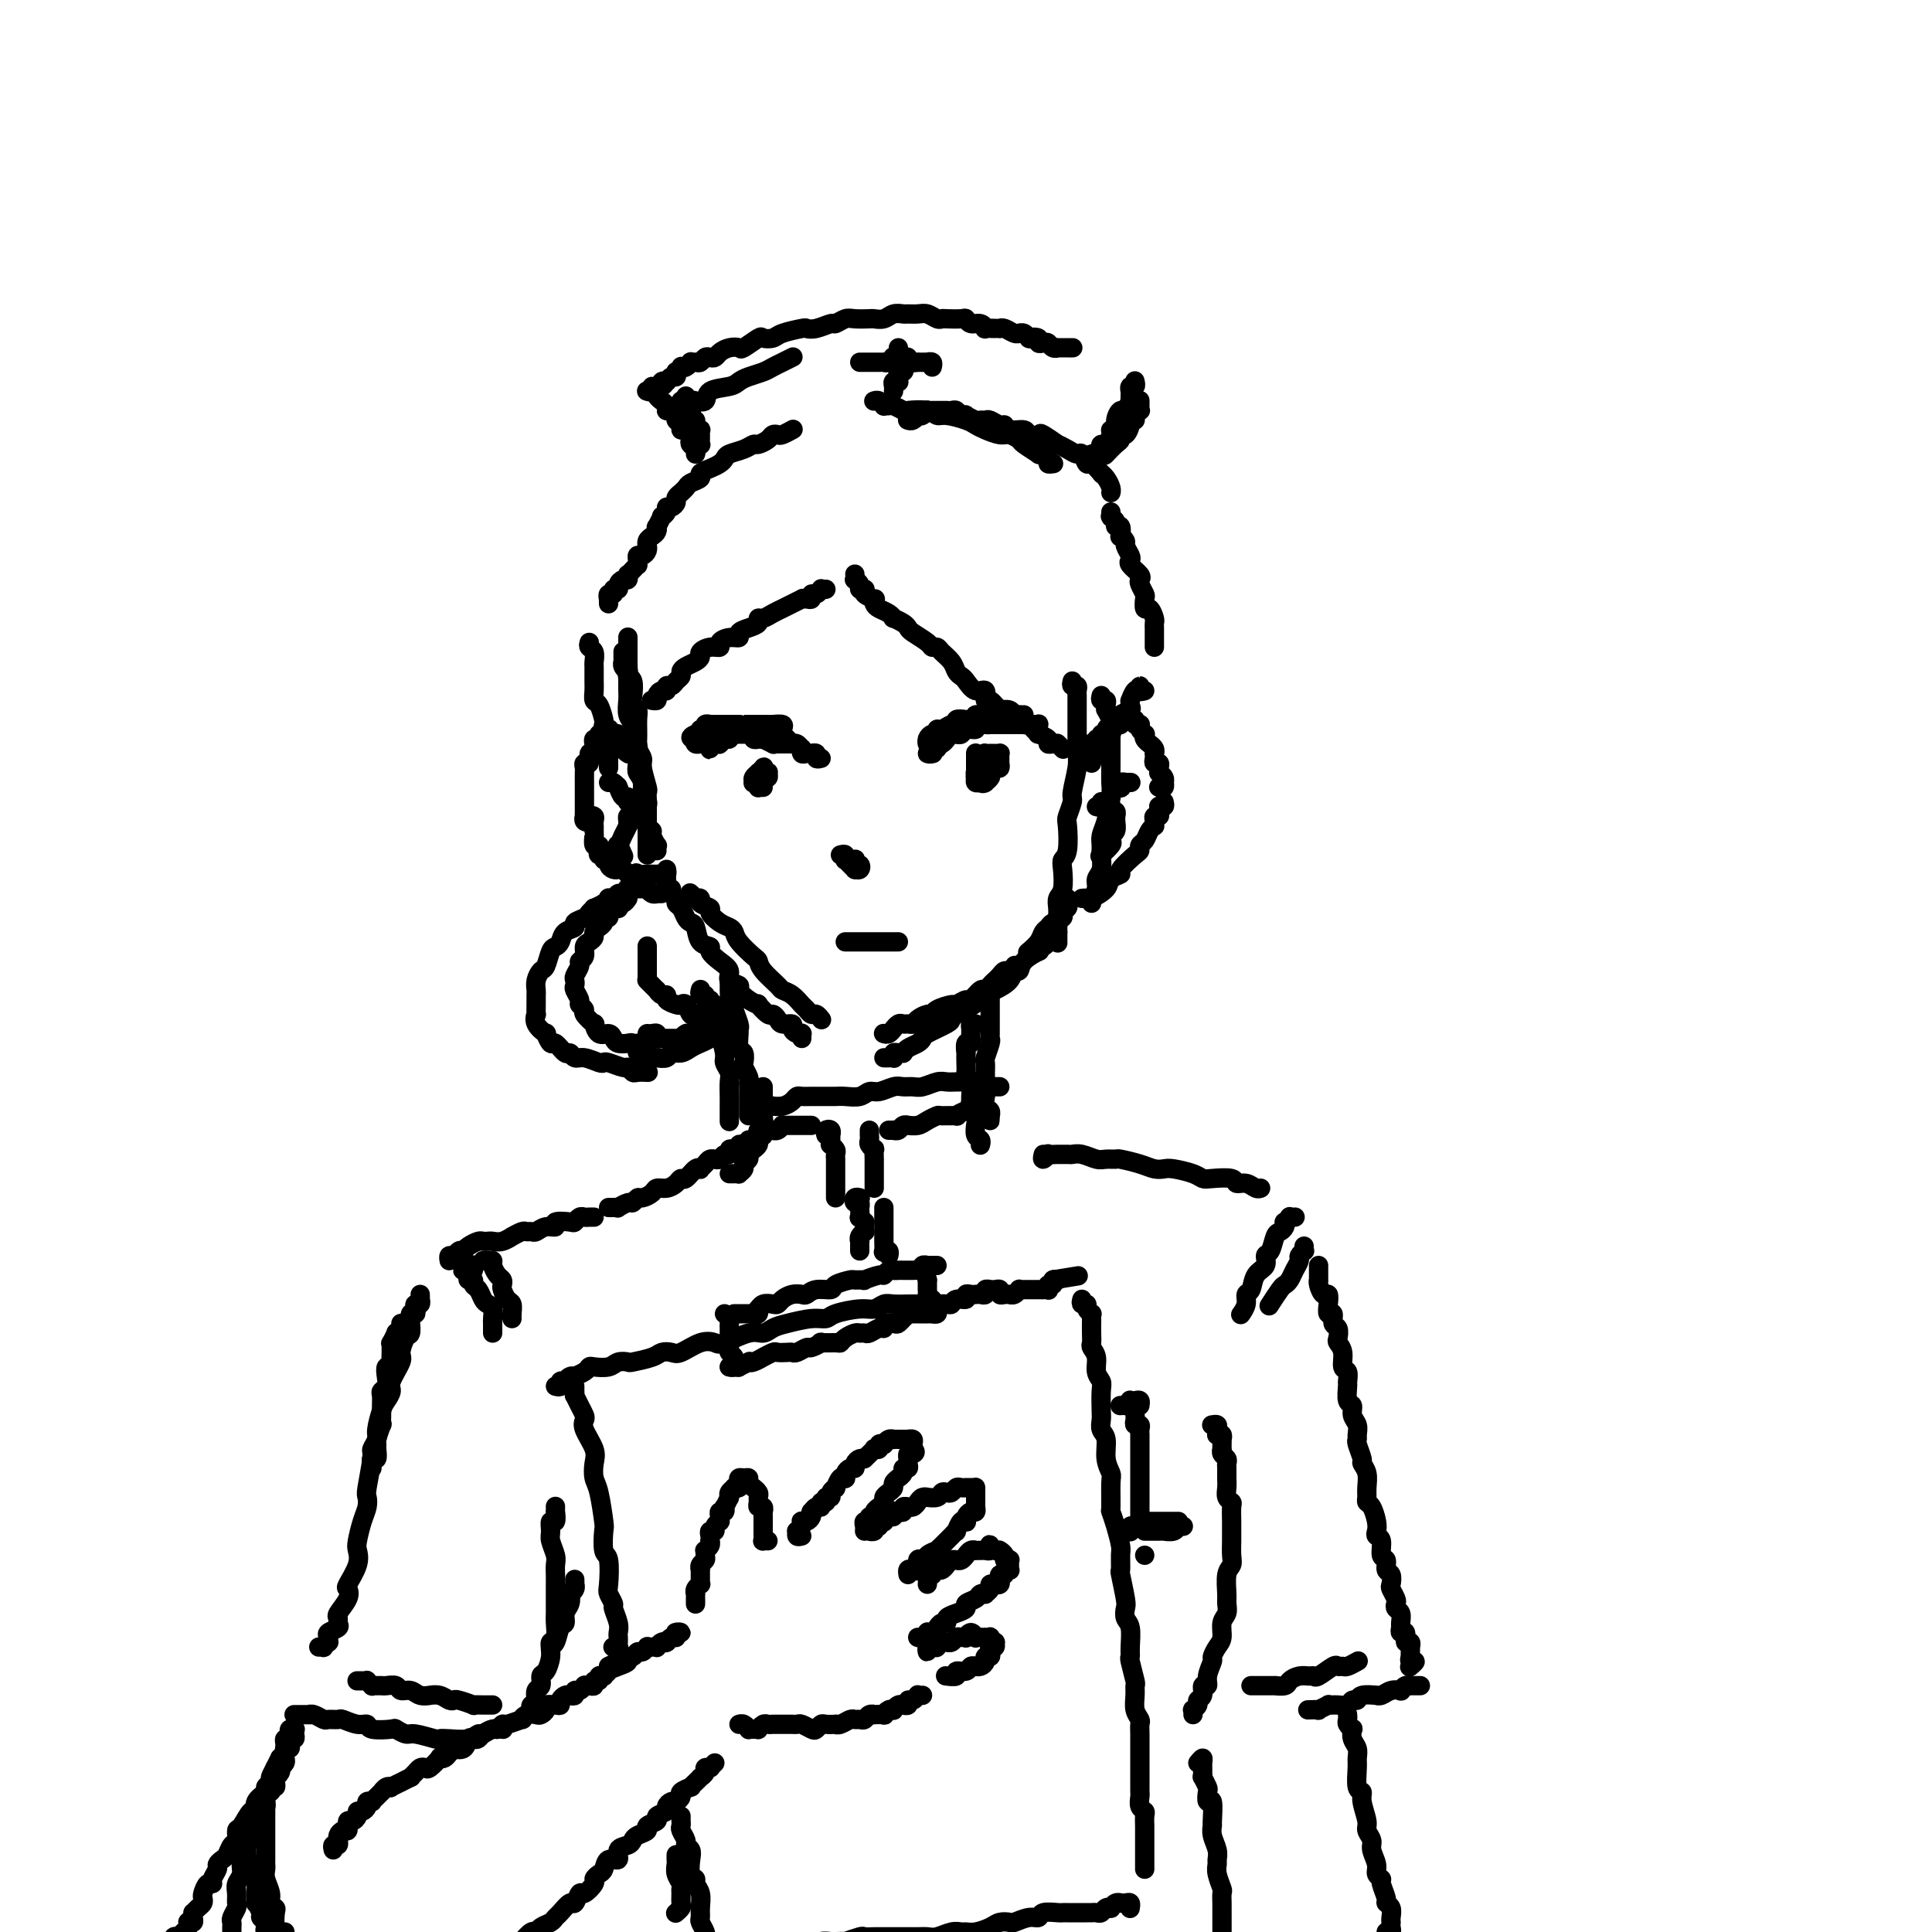 <svg viewBox='0 0 400 400' version='1.1' xmlns='http://www.w3.org/2000/svg' xmlns:xlink='http://www.w3.org/1999/xlink'><g fill='none' stroke='#000000' stroke-width='4' stroke-linecap='round' stroke-linejoin='round'><path d='M130,132c-0.000,-0.081 -0.000,-0.162 0,0c0.000,0.162 0.000,0.569 0,1c-0.000,0.431 -0.000,0.888 0,1c0.000,0.112 0.000,-0.121 0,0c-0.000,0.121 -0.001,0.596 0,1c0.001,0.404 0.004,0.736 0,1c-0.004,0.264 -0.015,0.458 0,1c0.015,0.542 0.056,1.430 0,2c-0.056,0.570 -0.207,0.821 0,1c0.207,0.179 0.773,0.287 1,1c0.227,0.713 0.114,2.033 0,3c-0.114,0.967 -0.228,1.582 0,2c0.228,0.418 0.797,0.640 1,1c0.203,0.360 0.039,0.856 0,2c-0.039,1.144 0.046,2.934 0,4c-0.046,1.066 -0.223,1.409 0,2c0.223,0.591 0.844,1.431 1,2c0.156,0.569 -0.154,0.867 0,2c0.154,1.133 0.773,3.102 1,4c0.227,0.898 0.061,0.726 0,1c-0.061,0.274 -0.016,0.993 0,2c0.016,1.007 0.004,2.302 0,3c-0.004,0.698 -0.001,0.799 0,1c0.001,0.201 0.000,0.501 0,1c-0.000,0.499 -0.000,1.195 0,2c0.000,0.805 0.000,1.718 0,2c-0.000,0.282 -0.000,-0.068 0,0c0.000,0.068 0.000,0.554 0,1c-0.000,0.446 -0.000,0.851 0,1c0.000,0.149 0.000,0.043 0,0c-0.000,-0.043 -0.000,-0.021 0,0'/><path d='M129,135c-0.001,-0.081 -0.001,-0.163 0,0c0.001,0.163 0.004,0.570 0,1c-0.004,0.430 -0.015,0.884 0,1c0.015,0.116 0.057,-0.107 0,0c-0.057,0.107 -0.211,0.543 0,1c0.211,0.457 0.789,0.937 1,1c0.211,0.063 0.055,-0.289 0,0c-0.055,0.289 -0.011,1.218 0,2c0.011,0.782 -0.012,1.417 0,2c0.012,0.583 0.060,1.113 0,2c-0.060,0.887 -0.226,2.132 0,3c0.226,0.868 0.844,1.359 1,2c0.156,0.641 -0.150,1.430 0,2c0.150,0.570 0.757,0.920 1,2c0.243,1.080 0.121,2.891 0,4c-0.121,1.109 -0.243,1.515 0,2c0.243,0.485 0.850,1.050 1,2c0.150,0.950 -0.157,2.286 0,3c0.157,0.714 0.778,0.808 1,1c0.222,0.192 0.044,0.484 0,1c-0.044,0.516 0.044,1.256 0,2c-0.044,0.744 -0.222,1.491 0,2c0.222,0.509 0.844,0.781 1,1c0.156,0.219 -0.154,0.385 0,1c0.154,0.615 0.773,1.680 1,2c0.227,0.320 0.061,-0.106 0,0c-0.061,0.106 -0.017,0.745 0,1c0.017,0.255 0.009,0.128 0,0'/><path d='M138,182c-0.009,0.455 -0.017,0.909 0,1c0.017,0.091 0.061,-0.183 0,0c-0.061,0.183 -0.227,0.823 0,1c0.227,0.177 0.849,-0.108 1,0c0.151,0.108 -0.167,0.610 0,1c0.167,0.390 0.818,0.668 1,1c0.182,0.332 -0.106,0.717 0,1c0.106,0.283 0.604,0.465 1,1c0.396,0.535 0.688,1.425 1,2c0.312,0.575 0.642,0.836 1,1c0.358,0.164 0.742,0.232 1,1c0.258,0.768 0.389,2.236 1,3c0.611,0.764 1.703,0.824 2,1c0.297,0.176 -0.200,0.467 0,1c0.200,0.533 1.096,1.308 2,2c0.904,0.692 1.817,1.302 2,2c0.183,0.698 -0.363,1.484 0,2c0.363,0.516 1.637,0.763 2,1c0.363,0.237 -0.183,0.463 0,1c0.183,0.537 1.096,1.383 2,2c0.904,0.617 1.801,1.005 2,1c0.199,-0.005 -0.299,-0.404 0,0c0.299,0.404 1.394,1.610 2,2c0.606,0.390 0.722,-0.036 1,0c0.278,0.036 0.718,0.535 1,1c0.282,0.465 0.405,0.895 1,1c0.595,0.105 1.662,-0.115 2,0c0.338,0.115 -0.053,0.566 0,1c0.053,0.434 0.550,0.852 1,1c0.450,0.148 0.853,0.026 1,0c0.147,-0.026 0.040,0.045 0,0c-0.040,-0.045 -0.011,-0.204 0,0c0.011,0.204 0.003,0.773 0,1c-0.003,0.227 -0.002,0.114 0,0'/><path d='M143,185c-0.123,-0.112 -0.245,-0.223 0,0c0.245,0.223 0.858,0.781 1,1c0.142,0.219 -0.188,0.099 0,0c0.188,-0.099 0.893,-0.178 1,0c0.107,0.178 -0.385,0.611 0,1c0.385,0.389 1.648,0.734 2,1c0.352,0.266 -0.206,0.454 0,1c0.206,0.546 1.176,1.449 2,2c0.824,0.551 1.503,0.749 2,1c0.497,0.251 0.814,0.555 1,1c0.186,0.445 0.243,1.030 1,2c0.757,0.970 2.215,2.326 3,3c0.785,0.674 0.895,0.666 1,1c0.105,0.334 0.203,1.010 1,2c0.797,0.990 2.294,2.292 3,3c0.706,0.708 0.623,0.821 1,1c0.377,0.179 1.214,0.425 2,1c0.786,0.575 1.521,1.478 2,2c0.479,0.522 0.703,0.662 1,1c0.297,0.338 0.667,0.874 1,1c0.333,0.126 0.628,-0.158 1,0c0.372,0.158 0.821,0.760 1,1c0.179,0.240 0.090,0.120 0,0'/><path d='M183,214c0.022,0.009 0.044,0.017 0,0c-0.044,-0.017 -0.152,-0.061 0,0c0.152,0.061 0.566,0.227 1,0c0.434,-0.227 0.890,-0.846 1,-1c0.110,-0.154 -0.125,0.155 0,0c0.125,-0.155 0.610,-0.776 1,-1c0.390,-0.224 0.686,-0.050 1,0c0.314,0.050 0.648,-0.024 1,0c0.352,0.024 0.722,0.147 1,0c0.278,-0.147 0.463,-0.565 1,-1c0.537,-0.435 1.424,-0.886 2,-1c0.576,-0.114 0.841,0.109 1,0c0.159,-0.109 0.213,-0.549 1,-1c0.787,-0.451 2.309,-0.913 3,-1c0.691,-0.087 0.552,0.202 1,0c0.448,-0.202 1.482,-0.894 2,-1c0.518,-0.106 0.520,0.375 1,0c0.480,-0.375 1.438,-1.606 2,-2c0.562,-0.394 0.728,0.048 1,0c0.272,-0.048 0.650,-0.586 1,-1c0.350,-0.414 0.672,-0.703 1,-1c0.328,-0.297 0.663,-0.602 1,-1c0.337,-0.398 0.678,-0.890 1,-1c0.322,-0.110 0.625,0.163 1,0c0.375,-0.163 0.821,-0.761 1,-1c0.179,-0.239 0.089,-0.120 0,0'/><path d='M183,219c0.311,0.008 0.622,0.016 1,0c0.378,-0.016 0.823,-0.057 1,0c0.177,0.057 0.085,0.212 0,0c-0.085,-0.212 -0.164,-0.792 0,-1c0.164,-0.208 0.572,-0.045 1,0c0.428,0.045 0.875,-0.030 1,0c0.125,0.030 -0.072,0.164 0,0c0.072,-0.164 0.412,-0.625 1,-1c0.588,-0.375 1.425,-0.664 2,-1c0.575,-0.336 0.889,-0.720 1,-1c0.111,-0.280 0.020,-0.455 1,-1c0.980,-0.545 3.030,-1.459 4,-2c0.970,-0.541 0.861,-0.708 1,-1c0.139,-0.292 0.525,-0.707 1,-1c0.475,-0.293 1.038,-0.462 2,-1c0.962,-0.538 2.323,-1.444 3,-2c0.677,-0.556 0.668,-0.760 1,-1c0.332,-0.240 1.004,-0.515 2,-1c0.996,-0.485 2.317,-1.181 3,-2c0.683,-0.819 0.728,-1.759 1,-2c0.272,-0.241 0.769,0.219 1,0c0.231,-0.219 0.194,-1.118 1,-2c0.806,-0.882 2.453,-1.746 3,-2c0.547,-0.254 -0.007,0.104 0,0c0.007,-0.104 0.577,-0.669 1,-1c0.423,-0.331 0.701,-0.429 1,-1c0.299,-0.571 0.619,-1.615 1,-2c0.381,-0.385 0.823,-0.110 1,0c0.177,0.110 0.088,0.055 0,0'/><path d='M222,141c-0.113,0.447 -0.226,0.893 0,1c0.226,0.107 0.793,-0.126 1,0c0.207,0.126 0.056,0.611 0,1c-0.056,0.389 -0.015,0.682 0,1c0.015,0.318 0.004,0.661 0,1c-0.004,0.339 -0.001,0.675 0,1c0.001,0.325 0.000,0.639 0,1c-0.000,0.361 -0.000,0.768 0,1c0.000,0.232 0.001,0.289 0,1c-0.001,0.711 -0.004,2.075 0,3c0.004,0.925 0.016,1.412 0,2c-0.016,0.588 -0.061,1.278 0,2c0.061,0.722 0.226,1.475 0,3c-0.226,1.525 -0.844,3.823 -1,5c-0.156,1.177 0.151,1.232 0,2c-0.151,0.768 -0.759,2.248 -1,3c-0.241,0.752 -0.116,0.775 0,2c0.116,1.225 0.224,3.651 0,5c-0.224,1.349 -0.778,1.621 -1,2c-0.222,0.379 -0.112,0.864 0,2c0.112,1.136 0.226,2.924 0,4c-0.226,1.076 -0.793,1.441 -1,2c-0.207,0.559 -0.056,1.311 0,2c0.056,0.689 0.015,1.317 0,2c-0.015,0.683 -0.004,1.423 0,2c0.004,0.577 0.001,0.990 0,1c-0.001,0.010 -0.000,-0.382 0,0c0.000,0.382 0.000,1.538 0,2c-0.000,0.462 -0.000,0.231 0,0'/><path d='M228,144c-0.114,0.444 -0.228,0.888 0,1c0.228,0.112 0.797,-0.106 1,0c0.203,0.106 0.040,0.538 0,1c-0.040,0.462 0.042,0.954 0,1c-0.042,0.046 -0.207,-0.352 0,0c0.207,0.352 0.788,1.456 1,2c0.212,0.544 0.057,0.530 0,1c-0.057,0.470 -0.014,1.425 0,2c0.014,0.575 0.001,0.769 0,2c-0.001,1.231 0.010,3.499 0,5c-0.010,1.501 -0.041,2.237 0,3c0.041,0.763 0.154,1.554 0,3c-0.154,1.446 -0.576,3.546 -1,5c-0.424,1.454 -0.850,2.262 -1,3c-0.150,0.738 -0.025,1.404 0,2c0.025,0.596 -0.050,1.120 0,2c0.050,0.880 0.224,2.116 0,3c-0.224,0.884 -0.844,1.418 -1,2c-0.156,0.582 0.154,1.214 0,2c-0.154,0.786 -0.773,1.726 -1,2c-0.227,0.274 -0.061,-0.119 0,0c0.061,0.119 0.017,0.748 0,1c-0.017,0.252 -0.009,0.126 0,0'/><path d='M221,186c-0.034,0.333 -0.069,0.667 0,1c0.069,0.333 0.240,0.667 0,1c-0.240,0.333 -0.891,0.666 -1,1c-0.109,0.334 0.323,0.669 0,1c-0.323,0.331 -1.400,0.656 -2,1c-0.600,0.344 -0.721,0.705 -1,1c-0.279,0.295 -0.714,0.522 -1,1c-0.286,0.478 -0.423,1.206 -1,2c-0.577,0.794 -1.593,1.656 -2,2c-0.407,0.344 -0.203,0.172 0,0'/><path d='M226,158c0.000,-0.303 0.000,-0.607 0,-1c-0.000,-0.393 -0.001,-0.876 0,-1c0.001,-0.124 0.004,0.112 0,0c-0.004,-0.112 -0.016,-0.570 0,-1c0.016,-0.430 0.061,-0.832 0,-1c-0.061,-0.168 -0.228,-0.102 0,0c0.228,0.102 0.850,0.238 1,0c0.150,-0.238 -0.171,-0.851 0,-1c0.171,-0.149 0.834,0.167 1,0c0.166,-0.167 -0.167,-0.815 0,-1c0.167,-0.185 0.832,0.094 1,0c0.168,-0.094 -0.162,-0.560 0,-1c0.162,-0.440 0.814,-0.854 1,-1c0.186,-0.146 -0.095,-0.025 0,0c0.095,0.025 0.565,-0.046 1,0c0.435,0.046 0.833,0.208 1,0c0.167,-0.208 0.101,-0.788 0,-1c-0.101,-0.212 -0.237,-0.057 0,0c0.237,0.057 0.847,0.015 1,0c0.153,-0.015 -0.151,-0.004 0,0c0.151,0.004 0.757,0.001 1,0c0.243,-0.001 0.121,-0.001 0,0'/><path d='M235,149c-0.114,0.424 -0.228,0.848 0,1c0.228,0.152 0.797,0.030 1,0c0.203,-0.030 0.041,0.030 0,0c-0.041,-0.030 0.041,-0.149 0,0c-0.041,0.149 -0.203,0.566 0,1c0.203,0.434 0.771,0.886 1,1c0.229,0.114 0.118,-0.110 0,0c-0.118,0.110 -0.242,0.555 0,1c0.242,0.445 0.849,0.889 1,1c0.151,0.111 -0.156,-0.111 0,0c0.156,0.111 0.773,0.556 1,1c0.227,0.444 0.065,0.889 0,1c-0.065,0.111 -0.031,-0.111 0,0c0.031,0.111 0.061,0.556 0,1c-0.061,0.444 -0.214,0.889 0,1c0.214,0.111 0.793,-0.111 1,0c0.207,0.111 0.041,0.556 0,1c-0.041,0.444 0.041,0.889 0,1c-0.041,0.111 -0.206,-0.110 0,0c0.206,0.110 0.784,0.551 1,1c0.216,0.449 0.072,0.905 0,1c-0.072,0.095 -0.072,-0.171 0,0c0.072,0.171 0.215,0.778 0,1c-0.215,0.222 -0.789,0.060 -1,0c-0.211,-0.060 -0.060,-0.017 0,0c0.060,0.017 0.030,0.009 0,0'/><path d='M241,166c0.114,0.417 0.228,0.834 0,1c-0.228,0.166 -0.797,0.082 -1,0c-0.203,-0.082 -0.040,-0.163 0,0c0.040,0.163 -0.042,0.569 0,1c0.042,0.431 0.208,0.885 0,1c-0.208,0.115 -0.791,-0.111 -1,0c-0.209,0.111 -0.045,0.558 0,1c0.045,0.442 -0.030,0.878 0,1c0.030,0.122 0.166,-0.069 0,0c-0.166,0.069 -0.634,0.398 -1,1c-0.366,0.602 -0.632,1.478 -1,2c-0.368,0.522 -0.839,0.689 -1,1c-0.161,0.311 -0.012,0.765 0,1c0.012,0.235 -0.113,0.251 -1,1c-0.887,0.749 -2.535,2.233 -3,3c-0.465,0.767 0.255,0.818 0,1c-0.255,0.182 -1.484,0.494 -2,1c-0.516,0.506 -0.321,1.208 -1,2c-0.679,0.792 -2.234,1.676 -3,2c-0.766,0.324 -0.745,0.087 -1,0c-0.255,-0.087 -0.787,-0.025 -1,0c-0.213,0.025 -0.106,0.012 0,0'/><path d='M130,156c0.121,0.081 0.243,0.161 0,0c-0.243,-0.161 -0.850,-0.564 -1,-1c-0.150,-0.436 0.157,-0.905 0,-1c-0.157,-0.095 -0.778,0.185 -1,0c-0.222,-0.185 -0.044,-0.834 0,-1c0.044,-0.166 -0.044,0.153 0,0c0.044,-0.153 0.222,-0.777 0,-1c-0.222,-0.223 -0.843,-0.046 -1,0c-0.157,0.046 0.150,-0.039 0,0c-0.150,0.039 -0.758,0.203 -1,0c-0.242,-0.203 -0.117,-0.772 0,-1c0.117,-0.228 0.228,-0.113 0,0c-0.228,0.113 -0.793,0.226 -1,0c-0.207,-0.226 -0.056,-0.792 0,-1c0.056,-0.208 0.016,-0.060 0,0c-0.016,0.060 -0.008,0.030 0,0'/><path d='M125,152c0.121,0.033 0.243,0.065 0,0c-0.243,-0.065 -0.850,-0.228 -1,0c-0.150,0.228 0.156,0.848 0,1c-0.156,0.152 -0.773,-0.165 -1,0c-0.227,0.165 -0.065,0.813 0,1c0.065,0.187 0.033,-0.086 0,0c-0.033,0.086 -0.065,0.530 0,1c0.065,0.470 0.228,0.966 0,1c-0.228,0.034 -0.846,-0.396 -1,0c-0.154,0.396 0.155,1.616 0,2c-0.155,0.384 -0.774,-0.070 -1,0c-0.226,0.070 -0.061,0.663 0,1c0.061,0.337 0.016,0.419 0,1c-0.016,0.581 -0.004,1.661 0,2c0.004,0.339 0.001,-0.064 0,0c-0.001,0.064 -0.000,0.596 0,1c0.000,0.404 0.000,0.682 0,1c-0.000,0.318 0.000,0.676 0,1c-0.000,0.324 -0.000,0.613 0,1c0.000,0.387 0.000,0.873 0,1c-0.000,0.127 -0.001,-0.106 0,0c0.001,0.106 0.004,0.551 0,1c-0.004,0.449 -0.016,0.901 0,1c0.016,0.099 0.061,-0.156 0,0c-0.061,0.156 -0.226,0.724 0,1c0.226,0.276 0.845,0.260 1,0c0.155,-0.260 -0.155,-0.764 0,-1c0.155,-0.236 0.774,-0.204 1,0c0.226,0.204 0.061,0.581 0,1c-0.061,0.419 -0.016,0.881 0,1c0.016,0.119 0.003,-0.104 0,0c-0.003,0.104 0.003,0.535 0,1c-0.003,0.465 -0.015,0.964 0,1c0.015,0.036 0.055,-0.393 0,0c-0.055,0.393 -0.207,1.607 0,2c0.207,0.393 0.772,-0.034 1,0c0.228,0.034 0.118,0.530 0,1c-0.118,0.470 -0.242,0.913 0,1c0.242,0.087 0.852,-0.183 1,0c0.148,0.183 -0.167,0.820 0,1c0.167,0.180 0.814,-0.095 1,0c0.186,0.095 -0.091,0.560 0,1c0.091,0.440 0.549,0.854 1,1c0.451,0.146 0.894,0.025 1,0c0.106,-0.025 -0.126,0.045 0,0c0.126,-0.045 0.611,-0.204 1,0c0.389,0.204 0.683,0.773 1,1c0.317,0.227 0.659,0.114 1,0'/><path d='M131,181c1.803,2.011 1.309,0.539 1,0c-0.309,-0.539 -0.434,-0.145 0,0c0.434,0.145 1.426,0.040 2,0c0.574,-0.040 0.728,-0.014 1,0c0.272,0.014 0.661,0.018 1,0c0.339,-0.018 0.627,-0.056 1,0c0.373,0.056 0.831,0.207 1,0c0.169,-0.207 0.048,-0.774 0,-1c-0.048,-0.226 -0.024,-0.113 0,0'/><path d='M126,162c0.311,-0.109 0.622,-0.217 1,0c0.378,0.217 0.823,0.761 1,1c0.177,0.239 0.086,0.173 0,0c-0.086,-0.173 -0.168,-0.454 0,0c0.168,0.454 0.585,1.642 1,2c0.415,0.358 0.830,-0.114 1,0c0.170,0.114 0.097,0.814 0,1c-0.097,0.186 -0.218,-0.142 0,0c0.218,0.142 0.777,0.755 1,1c0.223,0.245 0.112,0.123 0,0'/><path d='M132,169c-0.309,0.021 -0.618,0.042 -1,0c-0.382,-0.042 -0.839,-0.147 -1,0c-0.161,0.147 -0.028,0.545 0,1c0.028,0.455 -0.049,0.967 0,1c0.049,0.033 0.222,-0.414 0,0c-0.222,0.414 -0.840,1.687 -1,2c-0.160,0.313 0.140,-0.336 0,0c-0.140,0.336 -0.718,1.657 -1,2c-0.282,0.343 -0.268,-0.292 0,0c0.268,0.292 0.791,1.512 1,2c0.209,0.488 0.105,0.244 0,0'/><path d='M234,162c0.121,0.002 0.243,0.004 0,0c-0.243,-0.004 -0.849,-0.015 -1,0c-0.151,0.015 0.153,0.054 0,0c-0.153,-0.054 -0.763,-0.203 -1,0c-0.237,0.203 -0.101,0.757 0,1c0.101,0.243 0.168,0.174 0,0c-0.168,-0.174 -0.571,-0.454 -1,0c-0.429,0.454 -0.885,1.642 -1,2c-0.115,0.358 0.109,-0.114 0,0c-0.109,0.114 -0.551,0.815 -1,1c-0.449,0.185 -0.904,-0.146 -1,0c-0.096,0.146 0.166,0.770 0,1c-0.166,0.230 -0.762,0.066 -1,0c-0.238,-0.066 -0.119,-0.033 0,0'/><path d='M228,167c0.312,-0.009 0.623,-0.017 1,0c0.377,0.017 0.819,0.061 1,0c0.181,-0.061 0.101,-0.227 0,0c-0.101,0.227 -0.224,0.847 0,1c0.224,0.153 0.793,-0.163 1,0c0.207,0.163 0.052,0.803 0,1c-0.052,0.197 -0.000,-0.049 0,0c0.000,0.049 -0.050,0.393 0,1c0.050,0.607 0.202,1.476 0,2c-0.202,0.524 -0.759,0.701 -1,1c-0.241,0.299 -0.168,0.719 0,1c0.168,0.281 0.430,0.422 0,1c-0.430,0.578 -1.551,1.594 -2,2c-0.449,0.406 -0.224,0.203 0,0'/><path d='M151,203c-0.001,0.293 -0.001,0.585 0,1c0.001,0.415 0.004,0.952 0,1c-0.004,0.048 -0.016,-0.392 0,0c0.016,0.392 0.061,1.618 0,2c-0.061,0.382 -0.227,-0.080 0,0c0.227,0.080 0.846,0.702 1,1c0.154,0.298 -0.156,0.273 0,1c0.156,0.727 0.777,2.207 1,3c0.223,0.793 0.046,0.899 0,1c-0.046,0.101 0.039,0.197 0,1c-0.039,0.803 -0.203,2.313 0,3c0.203,0.687 0.772,0.552 1,1c0.228,0.448 0.114,1.481 0,2c-0.114,0.519 -0.227,0.525 0,1c0.227,0.475 0.793,1.419 1,2c0.207,0.581 0.056,0.800 0,1c-0.056,0.200 -0.015,0.382 0,1c0.015,0.618 0.004,1.671 0,2c-0.004,0.329 -0.001,-0.066 0,0c0.001,0.066 0.000,0.592 0,1c-0.000,0.408 -0.000,0.697 0,1c0.000,0.303 0.000,0.620 0,1c-0.000,0.380 -0.000,0.823 0,1c0.000,0.177 0.000,0.089 0,0'/><path d='M145,205c0.033,-0.122 0.065,-0.244 0,0c-0.065,0.244 -0.228,0.854 0,1c0.228,0.146 0.846,-0.171 1,0c0.154,0.171 -0.157,0.829 0,1c0.157,0.171 0.782,-0.144 1,0c0.218,0.144 0.030,0.749 0,1c-0.030,0.251 0.097,0.148 0,0c-0.097,-0.148 -0.419,-0.341 0,0c0.419,0.341 1.581,1.215 2,2c0.419,0.785 0.097,1.480 0,2c-0.097,0.520 0.030,0.863 0,1c-0.030,0.137 -0.218,0.066 0,1c0.218,0.934 0.843,2.873 1,4c0.157,1.127 -0.154,1.444 0,2c0.154,0.556 0.773,1.352 1,2c0.227,0.648 0.061,1.148 0,2c-0.061,0.852 -0.016,2.057 0,3c0.016,0.943 0.004,1.624 0,2c-0.004,0.376 -0.001,0.447 0,1c0.001,0.553 0.000,1.586 0,2c-0.000,0.414 -0.000,0.207 0,0'/><path d='M205,206c0.000,0.455 0.000,0.909 0,1c-0.000,0.091 -0.000,-0.182 0,0c0.000,0.182 0.000,0.818 0,1c-0.000,0.182 -0.000,-0.089 0,0c0.000,0.089 0.000,0.538 0,1c-0.000,0.462 -0.000,0.936 0,1c0.000,0.064 0.001,-0.283 0,0c-0.001,0.283 -0.004,1.197 0,2c0.004,0.803 0.015,1.495 0,2c-0.015,0.505 -0.057,0.822 0,1c0.057,0.178 0.211,0.218 0,1c-0.211,0.782 -0.789,2.306 -1,3c-0.211,0.694 -0.057,0.558 0,1c0.057,0.442 0.015,1.461 0,2c-0.015,0.539 -0.005,0.596 0,1c0.005,0.404 0.005,1.155 0,2c-0.005,0.845 -0.015,1.786 0,2c0.015,0.214 0.057,-0.298 0,0c-0.057,0.298 -0.211,1.405 0,2c0.211,0.595 0.789,0.678 1,1c0.211,0.322 0.057,0.885 0,1c-0.057,0.115 -0.015,-0.217 0,0c0.015,0.217 0.004,0.981 0,1c-0.004,0.019 -0.001,-0.709 0,-1c0.001,-0.291 0.001,-0.146 0,0'/><path d='M202,212c-0.423,-0.081 -0.846,-0.163 -1,0c-0.154,0.163 -0.040,0.570 0,1c0.040,0.430 0.007,0.884 0,1c-0.007,0.116 0.012,-0.104 0,0c-0.012,0.104 -0.056,0.534 0,1c0.056,0.466 0.211,0.968 0,1c-0.211,0.032 -0.788,-0.405 -1,0c-0.212,0.405 -0.058,1.653 0,2c0.058,0.347 0.019,-0.207 0,0c-0.019,0.207 -0.019,1.176 0,2c0.019,0.824 0.058,1.502 0,2c-0.058,0.498 -0.213,0.815 0,1c0.213,0.185 0.793,0.237 1,1c0.207,0.763 0.041,2.237 0,3c-0.041,0.763 0.042,0.816 0,1c-0.042,0.184 -0.208,0.501 0,1c0.208,0.499 0.792,1.180 1,2c0.208,0.820 0.042,1.779 0,2c-0.042,0.221 0.041,-0.294 0,0c-0.041,0.294 -0.207,1.399 0,2c0.207,0.601 0.788,0.697 1,1c0.212,0.303 0.057,0.812 0,1c-0.057,0.188 -0.016,0.054 0,0c0.016,-0.054 0.008,-0.027 0,0'/><path d='M158,225c0.000,0.869 0.000,1.739 0,2c-0.000,0.261 -0.000,-0.086 0,0c0.000,0.086 0.001,0.604 0,1c-0.001,0.396 -0.004,0.669 0,1c0.004,0.331 0.015,0.719 0,1c-0.015,0.281 -0.057,0.457 0,1c0.057,0.543 0.212,1.455 0,2c-0.212,0.545 -0.792,0.723 -1,1c-0.208,0.277 -0.046,0.651 0,1c0.046,0.349 -0.025,0.671 0,1c0.025,0.329 0.146,0.666 0,1c-0.146,0.334 -0.560,0.667 -1,1c-0.440,0.333 -0.906,0.667 -1,1c-0.094,0.333 0.186,0.663 0,1c-0.186,0.337 -0.837,0.679 -1,1c-0.163,0.321 0.163,0.622 0,1c-0.163,0.378 -0.814,0.833 -1,1c-0.186,0.167 0.095,0.045 0,0c-0.095,-0.045 -0.564,-0.012 -1,0c-0.436,0.012 -0.839,0.003 -1,0c-0.161,-0.003 -0.081,-0.002 0,0'/><path d='M156,229c0.455,-0.000 0.909,-0.000 1,0c0.091,0.000 -0.182,0.000 0,0c0.182,-0.000 0.818,-0.000 1,0c0.182,0.000 -0.089,0.001 0,0c0.089,-0.001 0.538,-0.003 1,0c0.462,0.003 0.936,0.011 1,0c0.064,-0.011 -0.282,-0.041 0,0c0.282,0.041 1.190,0.155 2,0c0.810,-0.155 1.520,-0.577 2,-1c0.480,-0.423 0.731,-0.845 1,-1c0.269,-0.155 0.558,-0.041 1,0c0.442,0.041 1.038,0.011 2,0c0.962,-0.011 2.292,-0.002 3,0c0.708,0.002 0.795,-0.004 1,0c0.205,0.004 0.529,0.016 1,0c0.471,-0.016 1.088,-0.061 2,0c0.912,0.061 2.117,0.227 3,0c0.883,-0.227 1.444,-0.846 2,-1c0.556,-0.154 1.106,0.156 2,0c0.894,-0.156 2.130,-0.778 3,-1c0.870,-0.222 1.374,-0.046 2,0c0.626,0.046 1.375,-0.040 2,0c0.625,0.040 1.127,0.207 2,0c0.873,-0.207 2.118,-0.787 3,-1c0.882,-0.213 1.402,-0.058 2,0c0.598,0.058 1.274,0.019 2,0c0.726,-0.019 1.504,-0.019 2,0c0.496,0.019 0.711,0.058 1,0c0.289,-0.058 0.651,-0.212 1,0c0.349,0.212 0.685,0.789 1,1c0.315,0.211 0.610,0.057 1,0c0.390,-0.057 0.875,-0.015 1,0c0.125,0.015 -0.111,0.004 0,0c0.111,-0.004 0.568,-0.001 1,0c0.432,0.001 0.838,0.000 1,0c0.162,-0.000 0.081,-0.000 0,0'/><path d='M158,235c0.022,0.113 0.044,0.226 0,0c-0.044,-0.226 -0.153,-0.792 0,-1c0.153,-0.208 0.567,-0.060 1,0c0.433,0.060 0.886,0.030 1,0c0.114,-0.030 -0.110,-0.061 0,0c0.110,0.061 0.554,0.212 1,0c0.446,-0.212 0.893,-0.789 1,-1c0.107,-0.211 -0.125,-0.057 0,0c0.125,0.057 0.607,0.015 1,0c0.393,-0.015 0.696,-0.004 1,0c0.304,0.004 0.607,0.001 1,0c0.393,-0.001 0.876,-0.000 1,0c0.124,0.000 -0.110,0.000 0,0c0.110,-0.000 0.566,-0.000 1,0c0.434,0.000 0.848,0.000 1,0c0.152,-0.000 0.044,-0.000 0,0c-0.044,0.000 -0.022,0.000 0,0'/><path d='M171,235c-0.113,-0.391 -0.227,-0.781 0,-1c0.227,-0.219 0.793,-0.265 1,0c0.207,0.265 0.054,0.841 0,1c-0.054,0.159 -0.011,-0.098 0,0c0.011,0.098 -0.011,0.551 0,1c0.011,0.449 0.056,0.895 0,1c-0.056,0.105 -0.211,-0.132 0,0c0.211,0.132 0.789,0.632 1,1c0.211,0.368 0.057,0.606 0,1c-0.057,0.394 -0.015,0.946 0,1c0.015,0.054 0.004,-0.389 0,0c-0.004,0.389 -0.001,1.610 0,2c0.001,0.390 0.000,-0.050 0,0c-0.000,0.050 -0.000,0.591 0,1c0.000,0.409 0.000,0.688 0,1c-0.000,0.312 -0.000,0.658 0,1c0.000,0.342 0.000,0.679 0,1c-0.000,0.321 -0.000,0.625 0,1c0.000,0.375 0.000,0.821 0,1c-0.000,0.179 -0.000,0.089 0,0'/><path d='M180,234c0.002,0.447 0.004,0.895 0,1c-0.004,0.105 -0.015,-0.132 0,0c0.015,0.132 0.057,0.632 0,1c-0.057,0.368 -0.211,0.605 0,1c0.211,0.395 0.789,0.950 1,1c0.211,0.050 0.057,-0.404 0,0c-0.057,0.404 -0.015,1.667 0,2c0.015,0.333 0.004,-0.265 0,0c-0.004,0.265 -0.001,1.394 0,2c0.001,0.606 0.000,0.688 0,1c-0.000,0.312 -0.000,0.854 0,1c0.000,0.146 0.000,-0.105 0,0c-0.000,0.105 -0.000,0.564 0,1c0.000,0.436 0.000,0.849 0,1c-0.000,0.151 -0.000,0.041 0,0c0.000,-0.041 0.000,-0.012 0,0c-0.000,0.012 -0.000,0.006 0,0'/><path d='M184,234c0.447,0.008 0.895,0.016 1,0c0.105,-0.016 -0.131,-0.057 0,0c0.131,0.057 0.630,0.212 1,0c0.370,-0.212 0.613,-0.792 1,-1c0.387,-0.208 0.920,-0.046 1,0c0.080,0.046 -0.293,-0.026 0,0c0.293,0.026 1.253,0.150 2,0c0.747,-0.150 1.281,-0.575 2,-1c0.719,-0.425 1.624,-0.850 2,-1c0.376,-0.150 0.224,-0.026 1,0c0.776,0.026 2.481,-0.046 3,0c0.519,0.046 -0.148,0.208 0,0c0.148,-0.208 1.112,-0.788 2,-1c0.888,-0.212 1.701,-0.057 2,0c0.299,0.057 0.086,0.016 0,0c-0.086,-0.016 -0.043,-0.008 0,0'/><path d='M155,236c0.081,0.415 0.163,0.829 0,1c-0.163,0.171 -0.569,0.097 -1,0c-0.431,-0.097 -0.885,-0.218 -1,0c-0.115,0.218 0.110,0.775 0,1c-0.110,0.225 -0.554,0.117 -1,0c-0.446,-0.117 -0.894,-0.242 -1,0c-0.106,0.242 0.130,0.850 0,1c-0.130,0.150 -0.626,-0.157 -1,0c-0.374,0.157 -0.625,0.777 -1,1c-0.375,0.223 -0.875,0.049 -1,0c-0.125,-0.049 0.125,0.026 0,0c-0.125,-0.026 -0.624,-0.153 -1,0c-0.376,0.153 -0.629,0.585 -1,1c-0.371,0.415 -0.859,0.814 -1,1c-0.141,0.186 0.065,0.158 0,0c-0.065,-0.158 -0.401,-0.445 -1,0c-0.599,0.445 -1.460,1.621 -2,2c-0.540,0.379 -0.760,-0.039 -1,0c-0.240,0.039 -0.502,0.536 -1,1c-0.498,0.464 -1.233,0.894 -2,1c-0.767,0.106 -1.568,-0.111 -2,0c-0.432,0.111 -0.496,0.551 -1,1c-0.504,0.449 -1.449,0.909 -2,1c-0.551,0.091 -0.707,-0.186 -1,0c-0.293,0.186 -0.722,0.834 -1,1c-0.278,0.166 -0.404,-0.152 -1,0c-0.596,0.152 -1.662,0.773 -2,1c-0.338,0.227 0.053,0.061 0,0c-0.053,-0.061 -0.550,-0.016 -1,0c-0.450,0.016 -0.852,0.004 -1,0c-0.148,-0.004 -0.042,-0.001 0,0c0.042,0.001 0.021,0.001 0,0'/><path d='M123,252c-0.332,-0.008 -0.664,-0.016 -1,0c-0.336,0.016 -0.676,0.056 -1,0c-0.324,-0.056 -0.631,-0.207 -1,0c-0.369,0.207 -0.798,0.772 -1,1c-0.202,0.228 -0.176,0.117 -1,0c-0.824,-0.117 -2.497,-0.242 -3,0c-0.503,0.242 0.163,0.850 0,1c-0.163,0.150 -1.156,-0.157 -2,0c-0.844,0.157 -1.541,0.778 -2,1c-0.459,0.222 -0.682,0.044 -1,0c-0.318,-0.044 -0.732,0.044 -1,0c-0.268,-0.044 -0.390,-0.222 -1,0c-0.610,0.222 -1.707,0.844 -2,1c-0.293,0.156 0.220,-0.154 0,0c-0.220,0.154 -1.171,0.773 -2,1c-0.829,0.227 -1.535,0.064 -2,0c-0.465,-0.064 -0.689,-0.027 -1,0c-0.311,0.027 -0.709,0.046 -1,0c-0.291,-0.046 -0.473,-0.157 -1,0c-0.527,0.157 -1.398,0.582 -2,1c-0.602,0.418 -0.936,0.829 -1,1c-0.064,0.171 0.140,0.102 0,0c-0.140,-0.102 -0.626,-0.237 -1,0c-0.374,0.237 -0.636,0.847 -1,1c-0.364,0.153 -0.829,-0.151 -1,0c-0.171,0.151 -0.049,0.757 0,1c0.049,0.243 0.024,0.121 0,0'/><path d='M83,274c0.121,0.293 0.243,0.585 0,1c-0.243,0.415 -0.850,0.952 -1,1c-0.150,0.048 0.156,-0.391 0,0c-0.156,0.391 -0.774,1.614 -1,2c-0.226,0.386 -0.060,-0.064 0,0c0.060,0.064 0.012,0.643 0,1c-0.012,0.357 0.011,0.494 0,1c-0.011,0.506 -0.054,1.382 0,2c0.054,0.618 0.207,0.978 0,1c-0.207,0.022 -0.773,-0.293 -1,0c-0.227,0.293 -0.113,1.195 0,2c0.113,0.805 0.227,1.513 0,2c-0.227,0.487 -0.793,0.752 -1,1c-0.207,0.248 -0.054,0.480 0,1c0.054,0.520 0.011,1.327 0,2c-0.011,0.673 0.011,1.213 0,2c-0.011,0.787 -0.056,1.820 0,2c0.056,0.180 0.212,-0.494 0,0c-0.212,0.494 -0.793,2.156 -1,3c-0.207,0.844 -0.041,0.870 0,1c0.041,0.130 -0.041,0.364 0,1c0.041,0.636 0.207,1.673 0,2c-0.207,0.327 -0.788,-0.056 -1,0c-0.212,0.056 -0.057,0.551 0,1c0.057,0.449 0.015,0.852 0,1c-0.015,0.148 -0.004,0.040 0,0c0.004,-0.040 0.001,-0.011 0,0c-0.001,0.011 -0.001,0.006 0,0'/><path d='M87,268c0.008,0.454 0.016,0.909 0,1c-0.016,0.091 -0.056,-0.181 0,0c0.056,0.181 0.207,0.817 0,1c-0.207,0.183 -0.773,-0.086 -1,0c-0.227,0.086 -0.113,0.529 0,1c0.113,0.471 0.227,0.971 0,1c-0.227,0.029 -0.796,-0.412 -1,0c-0.204,0.412 -0.045,1.676 0,2c0.045,0.324 -0.024,-0.291 0,0c0.024,0.291 0.142,1.489 0,2c-0.142,0.511 -0.545,0.335 -1,1c-0.455,0.665 -0.962,2.171 -1,3c-0.038,0.829 0.394,0.983 0,2c-0.394,1.017 -1.612,2.899 -2,4c-0.388,1.101 0.055,1.421 0,2c-0.055,0.579 -0.607,1.416 -1,2c-0.393,0.584 -0.626,0.915 -1,2c-0.374,1.085 -0.889,2.925 -1,4c-0.111,1.075 0.180,1.387 0,2c-0.180,0.613 -0.832,1.529 -1,2c-0.168,0.471 0.148,0.498 0,2c-0.148,1.502 -0.761,4.479 -1,6c-0.239,1.521 -0.103,1.586 0,2c0.103,0.414 0.173,1.176 0,2c-0.173,0.824 -0.590,1.710 -1,3c-0.410,1.290 -0.814,2.986 -1,4c-0.186,1.014 -0.153,1.348 0,2c0.153,0.652 0.426,1.621 0,3c-0.426,1.379 -1.550,3.167 -2,4c-0.450,0.833 -0.226,0.709 0,1c0.226,0.291 0.455,0.995 0,2c-0.455,1.005 -1.594,2.311 -2,3c-0.406,0.689 -0.081,0.762 0,1c0.081,0.238 -0.084,0.642 0,1c0.084,0.358 0.416,0.669 0,1c-0.416,0.331 -1.580,0.681 -2,1c-0.420,0.319 -0.098,0.607 0,1c0.098,0.393 -0.030,0.890 0,1c0.030,0.110 0.218,-0.167 0,0c-0.218,0.167 -0.842,0.777 -1,1c-0.158,0.223 0.150,0.060 0,0c-0.150,-0.060 -0.757,-0.017 -1,0c-0.243,0.017 -0.121,0.009 0,0'/><path d='M61,358c-0.030,0.304 -0.060,0.607 0,1c0.060,0.393 0.208,0.875 0,1c-0.208,0.125 -0.774,-0.107 -1,0c-0.226,0.107 -0.113,0.554 0,1c0.113,0.446 0.228,0.893 0,1c-0.228,0.107 -0.797,-0.125 -1,0c-0.203,0.125 -0.041,0.607 0,1c0.041,0.393 -0.041,0.696 0,1c0.041,0.304 0.203,0.607 0,1c-0.203,0.393 -0.772,0.875 -1,1c-0.228,0.125 -0.114,-0.106 0,0c0.114,0.106 0.227,0.551 0,1c-0.227,0.449 -0.793,0.904 -1,1c-0.207,0.096 -0.056,-0.166 0,0c0.056,0.166 0.016,0.762 0,1c-0.016,0.238 -0.008,0.119 0,0'/><path d='M61,358c0.111,0.022 0.222,0.043 0,0c-0.222,-0.043 -0.777,-0.152 -1,0c-0.223,0.152 -0.112,0.565 0,1c0.112,0.435 0.227,0.890 0,1c-0.227,0.110 -0.796,-0.127 -1,0c-0.204,0.127 -0.045,0.616 0,1c0.045,0.384 -0.025,0.661 0,1c0.025,0.339 0.146,0.739 0,1c-0.146,0.261 -0.560,0.385 -1,1c-0.440,0.615 -0.907,1.723 -1,2c-0.093,0.277 0.187,-0.277 0,0c-0.187,0.277 -0.843,1.386 -1,2c-0.157,0.614 0.183,0.733 0,1c-0.183,0.267 -0.888,0.681 -1,1c-0.112,0.319 0.370,0.541 0,1c-0.370,0.459 -1.592,1.154 -2,2c-0.408,0.846 -0.004,1.841 0,2c0.004,0.159 -0.394,-0.520 -1,0c-0.606,0.520 -1.419,2.237 -2,3c-0.581,0.763 -0.929,0.571 -1,1c-0.071,0.429 0.135,1.477 0,2c-0.135,0.523 -0.609,0.520 -1,1c-0.391,0.480 -0.697,1.441 -1,2c-0.303,0.559 -0.602,0.714 -1,1c-0.398,0.286 -0.894,0.702 -1,1c-0.106,0.298 0.178,0.479 0,1c-0.178,0.521 -0.818,1.382 -1,2c-0.182,0.618 0.096,0.992 0,1c-0.096,0.008 -0.564,-0.349 -1,0c-0.436,0.349 -0.839,1.404 -1,2c-0.161,0.596 -0.082,0.733 0,1c0.082,0.267 0.165,0.663 0,1c-0.165,0.337 -0.579,0.616 -1,1c-0.421,0.384 -0.849,0.874 -1,1c-0.151,0.126 -0.027,-0.110 0,0c0.027,0.110 -0.044,0.568 0,1c0.044,0.432 0.204,0.838 0,1c-0.204,0.162 -0.772,0.081 -1,0c-0.228,-0.081 -0.118,-0.162 0,0c0.118,0.162 0.243,0.565 0,1c-0.243,0.435 -0.853,0.900 -1,1c-0.147,0.100 0.171,-0.167 0,0c-0.171,0.167 -0.831,0.767 -1,1c-0.169,0.233 0.152,0.100 0,0c-0.152,-0.100 -0.777,-0.168 -1,0c-0.223,0.168 -0.045,0.570 0,1c0.045,0.430 -0.044,0.886 0,1c0.044,0.114 0.222,-0.114 0,0c-0.222,0.114 -0.844,0.570 -1,1c-0.156,0.430 0.154,0.833 0,1c-0.154,0.167 -0.773,0.096 -1,0c-0.227,-0.096 -0.061,-0.218 0,0c0.061,0.218 0.017,0.777 0,1c-0.017,0.223 -0.009,0.112 0,0'/><path d='M69,383c-0.114,-0.455 -0.227,-0.909 0,-1c0.227,-0.091 0.796,0.182 1,0c0.204,-0.182 0.044,-0.818 0,-1c-0.044,-0.182 0.027,0.091 0,0c-0.027,-0.091 -0.151,-0.545 0,-1c0.151,-0.455 0.575,-0.910 1,-1c0.425,-0.090 0.849,0.187 1,0c0.151,-0.187 0.030,-0.837 0,-1c-0.030,-0.163 0.030,0.163 0,0c-0.030,-0.163 -0.149,-0.813 0,-1c0.149,-0.187 0.566,0.091 1,0c0.434,-0.091 0.886,-0.550 1,-1c0.114,-0.450 -0.109,-0.891 0,-1c0.109,-0.109 0.550,0.115 1,0c0.450,-0.115 0.908,-0.569 1,-1c0.092,-0.431 -0.182,-0.837 0,-1c0.182,-0.163 0.818,-0.081 1,0c0.182,0.081 -0.092,0.162 0,0c0.092,-0.162 0.551,-0.565 1,-1c0.449,-0.435 0.889,-0.900 1,-1c0.111,-0.100 -0.106,0.165 0,0c0.106,-0.165 0.534,-0.761 1,-1c0.466,-0.239 0.970,-0.121 1,0c0.030,0.121 -0.413,0.243 0,0c0.413,-0.243 1.683,-0.853 2,-1c0.317,-0.147 -0.319,0.167 0,0c0.319,-0.167 1.591,-0.816 2,-1c0.409,-0.184 -0.046,0.096 0,0c0.046,-0.096 0.595,-0.569 1,-1c0.405,-0.431 0.668,-0.820 1,-1c0.332,-0.180 0.733,-0.153 1,0c0.267,0.153 0.400,0.430 1,0c0.600,-0.430 1.668,-1.569 2,-2c0.332,-0.431 -0.070,-0.155 0,0c0.070,0.155 0.614,0.187 1,0c0.386,-0.187 0.614,-0.594 1,-1c0.386,-0.406 0.929,-0.813 1,-1c0.071,-0.187 -0.332,-0.155 0,0c0.332,0.155 1.397,0.431 2,0c0.603,-0.431 0.743,-1.570 1,-2c0.257,-0.430 0.632,-0.153 1,0c0.368,0.153 0.729,0.180 1,0c0.271,-0.180 0.452,-0.569 1,-1c0.548,-0.431 1.465,-0.904 2,-1c0.535,-0.096 0.689,0.186 1,0c0.311,-0.186 0.779,-0.838 1,-1c0.221,-0.162 0.196,0.167 1,0c0.804,-0.167 2.439,-0.829 3,-1c0.561,-0.171 0.050,0.147 0,0c-0.050,-0.147 0.363,-0.761 1,-1c0.637,-0.239 1.498,-0.103 2,0c0.502,0.103 0.646,0.172 1,0c0.354,-0.172 0.917,-0.585 1,-1c0.083,-0.415 -0.314,-0.833 0,-1c0.314,-0.167 1.341,-0.084 2,0c0.659,0.084 0.951,0.167 1,0c0.049,-0.167 -0.145,-0.585 0,-1c0.145,-0.415 0.630,-0.828 1,-1c0.370,-0.172 0.625,-0.102 1,0c0.375,0.102 0.870,0.238 1,0c0.130,-0.238 -0.106,-0.849 0,-1c0.106,-0.151 0.554,0.157 1,0c0.446,-0.157 0.889,-0.778 1,-1c0.111,-0.222 -0.110,-0.044 0,0c0.110,0.044 0.550,-0.044 1,0c0.450,0.044 0.909,0.222 1,0c0.091,-0.222 -0.187,-0.843 0,-1c0.187,-0.157 0.838,0.151 1,0c0.162,-0.151 -0.167,-0.762 0,-1c0.167,-0.238 0.828,-0.105 1,0c0.172,0.105 -0.146,0.182 0,0c0.146,-0.182 0.756,-0.623 1,-1c0.244,-0.377 0.122,-0.688 0,-1'/><path d='M126,345c7.315,-3.879 2.604,-1.077 1,0c-1.604,1.077 -0.101,0.428 1,0c1.101,-0.428 1.800,-0.636 2,-1c0.200,-0.364 -0.100,-0.886 0,-1c0.100,-0.114 0.600,0.180 1,0c0.400,-0.180 0.698,-0.833 1,-1c0.302,-0.167 0.607,0.151 1,0c0.393,-0.151 0.875,-0.772 1,-1c0.125,-0.228 -0.107,-0.065 0,0c0.107,0.065 0.554,0.032 1,0c0.446,-0.032 0.890,-0.061 1,0c0.110,0.061 -0.115,0.214 0,0c0.115,-0.214 0.569,-0.793 1,-1c0.431,-0.207 0.837,-0.040 1,0c0.163,0.040 0.081,-0.046 0,0c-0.081,0.046 -0.160,0.222 0,0c0.160,-0.222 0.561,-0.844 1,-1c0.439,-0.156 0.916,0.154 1,0c0.084,-0.154 -0.225,-0.773 0,-1c0.225,-0.227 0.984,-0.061 1,0c0.016,0.061 -0.710,0.017 -1,0c-0.290,-0.017 -0.145,-0.009 0,0'/><path d='M144,332c-0.001,0.081 -0.001,0.163 0,0c0.001,-0.163 0.004,-0.569 0,-1c-0.004,-0.431 -0.015,-0.885 0,-1c0.015,-0.115 0.057,0.110 0,0c-0.057,-0.110 -0.211,-0.555 0,-1c0.211,-0.445 0.789,-0.889 1,-1c0.211,-0.111 0.057,0.110 0,0c-0.057,-0.110 -0.015,-0.550 0,-1c0.015,-0.450 0.003,-0.908 0,-1c-0.003,-0.092 0.003,0.183 0,0c-0.003,-0.183 -0.015,-0.822 0,-1c0.015,-0.178 0.057,0.106 0,0c-0.057,-0.106 -0.212,-0.602 0,-1c0.212,-0.398 0.793,-0.698 1,-1c0.207,-0.302 0.041,-0.607 0,-1c-0.041,-0.393 0.041,-0.875 0,-1c-0.041,-0.125 -0.207,0.107 0,0c0.207,-0.107 0.786,-0.555 1,-1c0.214,-0.445 0.061,-0.889 0,-1c-0.061,-0.111 -0.032,0.111 0,0c0.032,-0.111 0.065,-0.556 0,-1c-0.065,-0.444 -0.228,-0.889 0,-1c0.228,-0.111 0.846,0.111 1,0c0.154,-0.111 -0.156,-0.556 0,-1c0.156,-0.444 0.778,-0.888 1,-1c0.222,-0.112 0.046,0.109 0,0c-0.046,-0.109 0.039,-0.549 0,-1c-0.039,-0.451 -0.203,-0.913 0,-1c0.203,-0.087 0.772,0.201 1,0c0.228,-0.201 0.114,-0.890 0,-1c-0.114,-0.110 -0.228,0.360 0,0c0.228,-0.360 0.797,-1.550 1,-2c0.203,-0.450 0.039,-0.159 0,0c-0.039,0.159 0.046,0.187 0,0c-0.046,-0.187 -0.222,-0.589 0,-1c0.222,-0.411 0.843,-0.832 1,-1c0.157,-0.168 -0.152,-0.083 0,0c0.152,0.083 0.763,0.165 1,0c0.237,-0.165 0.101,-0.577 0,-1c-0.101,-0.423 -0.167,-0.855 0,-1c0.167,-0.145 0.565,-0.001 1,0c0.435,0.001 0.905,-0.140 1,0c0.095,0.140 -0.185,0.562 0,1c0.185,0.438 0.834,0.890 1,1c0.166,0.110 -0.153,-0.124 0,0c0.153,0.124 0.777,0.607 1,1c0.223,0.393 0.046,0.698 0,1c-0.046,0.302 0.040,0.602 0,1c-0.040,0.398 -0.207,0.894 0,1c0.207,0.106 0.788,-0.178 1,0c0.212,0.178 0.057,0.817 0,1c-0.057,0.183 -0.015,-0.092 0,0c0.015,0.092 0.004,0.550 0,1c-0.004,0.450 -0.001,0.890 0,1c0.001,0.110 0.000,-0.111 0,0c-0.000,0.111 0.000,0.555 0,1c-0.000,0.445 -0.001,0.890 0,1c0.001,0.110 0.004,-0.114 0,0c-0.004,0.114 -0.015,0.566 0,1c0.015,0.434 0.056,0.848 0,1c-0.056,0.152 -0.207,0.041 0,0c0.207,-0.041 0.774,-0.012 1,0c0.226,0.012 0.113,0.006 0,0'/><path d='M166,318c-0.431,0.119 -0.861,0.238 -1,0c-0.139,-0.238 0.015,-0.835 0,-1c-0.015,-0.165 -0.197,0.100 0,0c0.197,-0.100 0.775,-0.565 1,-1c0.225,-0.435 0.099,-0.838 0,-1c-0.099,-0.162 -0.171,-0.081 0,0c0.171,0.081 0.584,0.161 1,0c0.416,-0.161 0.833,-0.564 1,-1c0.167,-0.436 0.082,-0.906 0,-1c-0.082,-0.094 -0.162,0.186 0,0c0.162,-0.186 0.564,-0.838 1,-1c0.436,-0.162 0.905,0.168 1,0c0.095,-0.168 -0.186,-0.832 0,-1c0.186,-0.168 0.838,0.161 1,0c0.162,-0.161 -0.168,-0.812 0,-1c0.168,-0.188 0.832,0.086 1,0c0.168,-0.086 -0.162,-0.531 0,-1c0.162,-0.469 0.814,-0.962 1,-1c0.186,-0.038 -0.094,0.379 0,0c0.094,-0.379 0.564,-1.556 1,-2c0.436,-0.444 0.839,-0.157 1,0c0.161,0.157 0.081,0.183 0,0c-0.081,-0.183 -0.163,-0.575 0,-1c0.163,-0.425 0.569,-0.884 1,-1c0.431,-0.116 0.886,0.112 1,0c0.114,-0.112 -0.114,-0.565 0,-1c0.114,-0.435 0.569,-0.851 1,-1c0.431,-0.149 0.837,-0.029 1,0c0.163,0.029 0.081,-0.031 0,0c-0.081,0.031 -0.161,0.153 0,0c0.161,-0.153 0.564,-0.581 1,-1c0.436,-0.419 0.905,-0.831 1,-1c0.095,-0.169 -0.186,-0.097 0,0c0.186,0.097 0.837,0.218 1,0c0.163,-0.218 -0.163,-0.776 0,-1c0.163,-0.224 0.813,-0.112 1,0c0.187,0.112 -0.091,0.226 0,0c0.091,-0.226 0.550,-0.793 1,-1c0.450,-0.207 0.890,-0.056 1,0c0.110,0.056 -0.110,0.015 0,0c0.110,-0.015 0.550,-0.004 1,0c0.450,0.004 0.909,0.000 1,0c0.091,-0.000 -0.186,0.003 0,0c0.186,-0.003 0.834,-0.011 1,0c0.166,0.011 -0.152,0.042 0,0c0.152,-0.042 0.773,-0.155 1,0c0.227,0.155 0.061,0.580 0,1c-0.061,0.420 -0.017,0.834 0,1c0.017,0.166 0.009,0.083 0,0'/><path d='M189,300c0.834,0.553 0.419,0.935 0,1c-0.419,0.065 -0.843,-0.189 -1,0c-0.157,0.189 -0.046,0.820 0,1c0.046,0.180 0.028,-0.093 0,0c-0.028,0.093 -0.064,0.551 0,1c0.064,0.449 0.228,0.890 0,1c-0.228,0.110 -0.850,-0.111 -1,0c-0.150,0.111 0.171,0.555 0,1c-0.171,0.445 -0.833,0.893 -1,1c-0.167,0.107 0.161,-0.126 0,0c-0.161,0.126 -0.813,0.611 -1,1c-0.187,0.389 0.089,0.683 0,1c-0.089,0.317 -0.545,0.659 -1,1c-0.455,0.341 -0.911,0.683 -1,1c-0.089,0.317 0.187,0.611 0,1c-0.187,0.389 -0.839,0.874 -1,1c-0.161,0.126 0.168,-0.106 0,0c-0.168,0.106 -0.833,0.549 -1,1c-0.167,0.451 0.166,0.908 0,1c-0.166,0.092 -0.829,-0.182 -1,0c-0.171,0.182 0.150,0.819 0,1c-0.150,0.181 -0.772,-0.095 -1,0c-0.228,0.095 -0.061,0.562 0,1c0.061,0.438 0.016,0.849 0,1c-0.016,0.151 -0.005,0.043 0,0c0.005,-0.043 0.002,-0.022 0,0'/><path d='M181,317c-0.534,-0.030 -1.067,-0.060 -1,0c0.067,0.060 0.735,0.208 1,0c0.265,-0.208 0.128,-0.774 0,-1c-0.128,-0.226 -0.245,-0.112 0,0c0.245,0.112 0.853,0.222 1,0c0.147,-0.222 -0.167,-0.776 0,-1c0.167,-0.224 0.815,-0.116 1,0c0.185,0.116 -0.091,0.241 0,0c0.091,-0.241 0.550,-0.848 1,-1c0.450,-0.152 0.890,0.152 1,0c0.110,-0.152 -0.110,-0.759 0,-1c0.110,-0.241 0.551,-0.117 1,0c0.449,0.117 0.908,0.228 1,0c0.092,-0.228 -0.183,-0.796 0,-1c0.183,-0.204 0.822,-0.044 1,0c0.178,0.044 -0.106,-0.027 0,0c0.106,0.027 0.601,0.150 1,0c0.399,-0.150 0.702,-0.575 1,-1c0.298,-0.425 0.591,-0.850 1,-1c0.409,-0.150 0.936,-0.026 1,0c0.064,0.026 -0.334,-0.044 0,0c0.334,0.044 1.399,0.204 2,0c0.601,-0.204 0.738,-0.773 1,-1c0.262,-0.227 0.649,-0.113 1,0c0.351,0.113 0.668,0.227 1,0c0.332,-0.227 0.680,-0.793 1,-1c0.320,-0.207 0.611,-0.056 1,0c0.389,0.056 0.875,0.015 1,0c0.125,-0.015 -0.110,-0.005 0,0c0.110,0.005 0.565,0.004 1,0c0.435,-0.004 0.849,-0.011 1,0c0.151,0.011 0.041,0.041 0,0c-0.041,-0.041 -0.011,-0.152 0,0c0.011,0.152 0.003,0.567 0,1c-0.003,0.433 -0.001,0.886 0,1c0.001,0.114 0.001,-0.109 0,0c-0.001,0.109 -0.003,0.550 0,1c0.003,0.450 0.011,0.908 0,1c-0.011,0.092 -0.042,-0.182 0,0c0.042,0.182 0.155,0.820 0,1c-0.155,0.180 -0.580,-0.097 -1,0c-0.420,0.097 -0.834,0.570 -1,1c-0.166,0.430 -0.082,0.818 0,1c0.082,0.182 0.163,0.157 0,0c-0.163,-0.157 -0.568,-0.445 -1,0c-0.432,0.445 -0.889,1.625 -1,2c-0.111,0.375 0.124,-0.053 0,0c-0.124,0.053 -0.605,0.588 -1,1c-0.395,0.412 -0.702,0.702 -1,1c-0.298,0.298 -0.587,0.605 -1,1c-0.413,0.395 -0.951,0.877 -1,1c-0.049,0.123 0.389,-0.113 0,0c-0.389,0.113 -1.606,0.574 -2,1c-0.394,0.426 0.035,0.818 0,1c-0.035,0.182 -0.535,0.153 -1,0c-0.465,-0.153 -0.895,-0.430 -1,0c-0.105,0.430 0.116,1.565 0,2c-0.116,0.435 -0.567,0.168 -1,0c-0.433,-0.168 -0.847,-0.238 -1,0c-0.153,0.238 -0.044,0.782 0,1c0.044,0.218 0.022,0.109 0,0'/><path d='M192,328c0.032,-0.312 0.065,-0.623 0,-1c-0.065,-0.377 -0.227,-0.819 0,-1c0.227,-0.181 0.845,-0.101 1,0c0.155,0.101 -0.152,0.224 0,0c0.152,-0.224 0.763,-0.796 1,-1c0.237,-0.204 0.101,-0.040 0,0c-0.101,0.040 -0.168,-0.046 0,0c0.168,0.046 0.571,0.223 1,0c0.429,-0.223 0.885,-0.845 1,-1c0.115,-0.155 -0.110,0.156 0,0c0.110,-0.156 0.555,-0.778 1,-1c0.445,-0.222 0.889,-0.044 1,0c0.111,0.044 -0.111,-0.044 0,0c0.111,0.044 0.556,0.222 1,0c0.444,-0.222 0.889,-0.844 1,-1c0.111,-0.156 -0.111,0.154 0,0c0.111,-0.154 0.554,-0.774 1,-1c0.446,-0.226 0.894,-0.060 1,0c0.106,0.060 -0.129,0.012 0,0c0.129,-0.012 0.622,0.010 1,0c0.378,-0.010 0.640,-0.051 1,0c0.360,0.051 0.818,0.196 1,0c0.182,-0.196 0.087,-0.732 0,-1c-0.087,-0.268 -0.168,-0.269 0,0c0.168,0.269 0.585,0.807 1,1c0.415,0.193 0.828,0.041 1,0c0.172,-0.041 0.102,0.028 0,0c-0.102,-0.028 -0.238,-0.152 0,0c0.238,0.152 0.848,0.579 1,1c0.152,0.421 -0.156,0.834 0,1c0.156,0.166 0.775,0.083 1,0c0.225,-0.083 0.056,-0.167 0,0c-0.056,0.167 0.000,0.585 0,1c-0.000,0.415 -0.056,0.828 0,1c0.056,0.172 0.225,0.103 0,0c-0.225,-0.103 -0.845,-0.239 -1,0c-0.155,0.239 0.156,0.852 0,1c-0.156,0.148 -0.778,-0.171 -1,0c-0.222,0.171 -0.044,0.831 0,1c0.044,0.169 -0.045,-0.151 0,0c0.045,0.151 0.223,0.775 0,1c-0.223,0.225 -0.848,0.050 -1,0c-0.152,-0.050 0.171,0.025 0,0c-0.171,-0.025 -0.834,-0.151 -1,0c-0.166,0.151 0.164,0.579 0,1c-0.164,0.421 -0.822,0.834 -1,1c-0.178,0.166 0.126,0.086 0,0c-0.126,-0.086 -0.680,-0.178 -1,0c-0.320,0.178 -0.405,0.625 -1,1c-0.595,0.375 -1.700,0.679 -2,1c-0.300,0.321 0.204,0.660 0,1c-0.204,0.340 -1.115,0.682 -2,1c-0.885,0.318 -1.742,0.611 -2,1c-0.258,0.389 0.085,0.875 0,1c-0.085,0.125 -0.596,-0.111 -1,0c-0.404,0.111 -0.699,0.569 -1,1c-0.301,0.431 -0.606,0.833 -1,1c-0.394,0.167 -0.876,0.097 -1,0c-0.124,-0.097 0.111,-0.222 0,0c-0.111,0.222 -0.568,0.791 -1,1c-0.432,0.209 -0.838,0.060 -1,0c-0.162,-0.060 -0.081,-0.030 0,0'/><path d='M192,341c-0.006,-0.144 -0.012,-0.287 0,0c0.012,0.287 0.042,1.005 0,1c-0.042,-0.005 -0.156,-0.732 0,-1c0.156,-0.268 0.580,-0.076 1,0c0.420,0.076 0.834,0.034 1,0c0.166,-0.034 0.082,-0.062 0,0c-0.082,0.062 -0.163,0.214 0,0c0.163,-0.214 0.568,-0.793 1,-1c0.432,-0.207 0.889,-0.041 1,0c0.111,0.041 -0.124,-0.042 0,0c0.124,0.042 0.607,0.209 1,0c0.393,-0.209 0.697,-0.793 1,-1c0.303,-0.207 0.607,-0.038 1,0c0.393,0.038 0.875,-0.057 1,0c0.125,0.057 -0.107,0.264 0,0c0.107,-0.264 0.555,-0.999 1,-1c0.445,-0.001 0.889,0.732 1,1c0.111,0.268 -0.110,0.072 0,0c0.110,-0.072 0.550,-0.020 1,0c0.450,0.020 0.909,0.010 1,0c0.091,-0.010 -0.186,-0.018 0,0c0.186,0.018 0.835,0.061 1,0c0.165,-0.061 -0.156,-0.227 0,0c0.156,0.227 0.788,0.848 1,1c0.212,0.152 0.005,-0.166 0,0c-0.005,0.166 0.191,0.814 0,1c-0.191,0.186 -0.768,-0.091 -1,0c-0.232,0.091 -0.117,0.550 0,1c0.117,0.450 0.238,0.891 0,1c-0.238,0.109 -0.833,-0.114 -1,0c-0.167,0.114 0.096,0.565 0,1c-0.096,0.435 -0.549,0.853 -1,1c-0.451,0.147 -0.899,0.024 -1,0c-0.101,-0.024 0.147,0.050 0,0c-0.147,-0.050 -0.688,-0.224 -1,0c-0.312,0.224 -0.395,0.845 -1,1c-0.605,0.155 -1.731,-0.154 -2,0c-0.269,0.154 0.320,0.773 0,1c-0.320,0.227 -1.548,0.061 -2,0c-0.452,-0.061 -0.129,-0.017 0,0c0.129,0.017 0.065,0.009 0,0'/><path d='M191,351c-0.444,0.033 -0.888,0.065 -1,0c-0.112,-0.065 0.110,-0.228 0,0c-0.110,0.228 -0.550,0.846 -1,1c-0.450,0.154 -0.908,-0.156 -1,0c-0.092,0.156 0.182,0.778 0,1c-0.182,0.222 -0.818,0.046 -1,0c-0.182,-0.046 0.092,0.039 0,0c-0.092,-0.039 -0.551,-0.203 -1,0c-0.449,0.203 -0.889,0.772 -1,1c-0.111,0.228 0.106,0.113 0,0c-0.106,-0.113 -0.535,-0.226 -1,0c-0.465,0.226 -0.965,0.792 -1,1c-0.035,0.208 0.394,0.060 0,0c-0.394,-0.060 -1.611,-0.030 -2,0c-0.389,0.030 0.050,0.061 0,0c-0.050,-0.061 -0.590,-0.213 -1,0c-0.410,0.213 -0.691,0.793 -1,1c-0.309,0.207 -0.647,0.041 -1,0c-0.353,-0.041 -0.720,0.041 -1,0c-0.280,-0.041 -0.474,-0.207 -1,0c-0.526,0.207 -1.384,0.787 -2,1c-0.616,0.213 -0.992,0.061 -1,0c-0.008,-0.061 0.350,-0.029 0,0c-0.350,0.029 -1.407,0.057 -2,0c-0.593,-0.057 -0.722,-0.197 -1,0c-0.278,0.197 -0.706,0.732 -1,1c-0.294,0.268 -0.455,0.268 -1,0c-0.545,-0.268 -1.473,-0.804 -2,-1c-0.527,-0.196 -0.652,-0.053 -1,0c-0.348,0.053 -0.919,0.014 -1,0c-0.081,-0.014 0.329,-0.003 0,0c-0.329,0.003 -1.397,-0.000 -2,0c-0.603,0.000 -0.740,0.004 -1,0c-0.260,-0.004 -0.643,-0.015 -1,0c-0.357,0.015 -0.687,0.057 -1,0c-0.313,-0.057 -0.610,-0.212 -1,0c-0.390,0.212 -0.874,0.790 -1,1c-0.126,0.210 0.107,0.053 0,0c-0.107,-0.053 -0.554,-0.000 -1,0c-0.446,0.000 -0.890,-0.052 -1,0c-0.110,0.052 0.115,0.210 0,0c-0.115,-0.210 -0.569,-0.787 -1,-1c-0.431,-0.213 -0.837,-0.061 -1,0c-0.163,0.061 -0.081,0.030 0,0'/><path d='M148,365c-0.414,0.424 -0.828,0.848 -1,1c-0.172,0.152 -0.103,0.030 0,0c0.103,-0.030 0.238,0.030 0,0c-0.238,-0.030 -0.851,-0.149 -1,0c-0.149,0.149 0.166,0.566 0,1c-0.166,0.434 -0.813,0.886 -1,1c-0.187,0.114 0.086,-0.110 0,0c-0.086,0.110 -0.530,0.554 -1,1c-0.470,0.446 -0.966,0.894 -1,1c-0.034,0.106 0.395,-0.130 0,0c-0.395,0.130 -1.613,0.626 -2,1c-0.387,0.374 0.056,0.625 0,1c-0.056,0.375 -0.612,0.874 -1,1c-0.388,0.126 -0.610,-0.121 -1,0c-0.390,0.121 -0.950,0.610 -1,1c-0.050,0.390 0.409,0.682 0,1c-0.409,0.318 -1.685,0.663 -2,1c-0.315,0.337 0.333,0.668 0,1c-0.333,0.332 -1.646,0.667 -2,1c-0.354,0.333 0.251,0.665 0,1c-0.251,0.335 -1.358,0.672 -2,1c-0.642,0.328 -0.820,0.646 -1,1c-0.180,0.354 -0.363,0.743 -1,1c-0.637,0.257 -1.728,0.383 -2,1c-0.272,0.617 0.277,1.724 0,2c-0.277,0.276 -1.379,-0.278 -2,0c-0.621,0.278 -0.762,1.389 -1,2c-0.238,0.611 -0.574,0.722 -1,1c-0.426,0.278 -0.940,0.724 -1,1c-0.060,0.276 0.336,0.384 0,1c-0.336,0.616 -1.403,1.741 -2,2c-0.597,0.259 -0.723,-0.348 -1,0c-0.277,0.348 -0.703,1.651 -1,2c-0.297,0.349 -0.464,-0.258 -1,0c-0.536,0.258 -1.439,1.380 -2,2c-0.561,0.620 -0.779,0.739 -1,1c-0.221,0.261 -0.444,0.665 -1,1c-0.556,0.335 -1.444,0.601 -2,1c-0.556,0.399 -0.778,0.929 -1,1c-0.222,0.071 -0.444,-0.319 -1,0c-0.556,0.319 -1.447,1.346 -2,2c-0.553,0.654 -0.768,0.935 -1,1c-0.232,0.065 -0.482,-0.085 -1,0c-0.518,0.085 -1.304,0.404 -2,1c-0.696,0.596 -1.302,1.469 -2,2c-0.698,0.531 -1.487,0.721 -2,1c-0.513,0.279 -0.748,0.648 -1,1c-0.252,0.352 -0.519,0.685 -1,1c-0.481,0.315 -1.177,0.610 -2,1c-0.823,0.390 -1.775,0.874 -2,1c-0.225,0.126 0.276,-0.107 0,0c-0.276,0.107 -1.331,0.554 -2,1c-0.669,0.446 -0.954,0.890 -1,1c-0.046,0.110 0.145,-0.114 0,0c-0.145,0.114 -0.627,0.567 -1,1c-0.373,0.433 -0.639,0.847 -1,1c-0.361,0.153 -0.817,0.044 -1,0c-0.183,-0.044 -0.091,-0.022 0,0'/><path d='M61,355c0.035,-0.000 0.070,-0.000 0,0c-0.070,0.000 -0.243,0.000 0,0c0.243,-0.000 0.904,-0.001 1,0c0.096,0.001 -0.374,0.004 0,0c0.374,-0.004 1.590,-0.015 2,0c0.410,0.015 0.012,0.057 0,0c-0.012,-0.057 0.362,-0.212 1,0c0.638,0.212 1.539,0.793 2,1c0.461,0.207 0.481,0.040 1,0c0.519,-0.040 1.536,0.045 2,0c0.464,-0.045 0.373,-0.222 1,0c0.627,0.222 1.970,0.843 3,1c1.030,0.157 1.747,-0.150 2,0c0.253,0.150 0.043,0.757 1,1c0.957,0.243 3.080,0.121 4,0c0.920,-0.121 0.638,-0.243 1,0c0.362,0.243 1.369,0.849 2,1c0.631,0.151 0.886,-0.155 2,0c1.114,0.155 3.086,0.769 4,1c0.914,0.231 0.769,0.077 1,0c0.231,-0.077 0.838,-0.077 2,0c1.162,0.077 2.879,0.231 4,0c1.121,-0.231 1.646,-0.846 2,-1c0.354,-0.154 0.538,0.155 1,0c0.462,-0.155 1.201,-0.772 2,-1c0.799,-0.228 1.657,-0.065 2,0c0.343,0.065 0.172,0.033 0,0'/><path d='M74,348c0.022,-0.001 0.043,-0.001 0,0c-0.043,0.001 -0.151,0.004 0,0c0.151,-0.004 0.562,-0.015 1,0c0.438,0.015 0.905,0.057 1,0c0.095,-0.057 -0.182,-0.211 0,0c0.182,0.211 0.821,0.789 1,1c0.179,0.211 -0.103,0.055 0,0c0.103,-0.055 0.590,-0.011 1,0c0.410,0.011 0.743,-0.012 1,0c0.257,0.012 0.438,0.060 1,0c0.562,-0.060 1.503,-0.226 2,0c0.497,0.226 0.548,0.846 1,1c0.452,0.154 1.304,-0.156 2,0c0.696,0.156 1.237,0.777 2,1c0.763,0.223 1.749,0.046 2,0c0.251,-0.046 -0.233,0.039 0,0c0.233,-0.039 1.185,-0.203 2,0c0.815,0.203 1.495,0.772 2,1c0.505,0.228 0.836,0.114 1,0c0.164,-0.114 0.162,-0.227 1,0c0.838,0.227 2.515,0.793 3,1c0.485,0.207 -0.224,0.056 0,0c0.224,-0.056 1.380,-0.015 2,0c0.620,0.015 0.706,0.004 1,0c0.294,-0.004 0.798,-0.001 1,0c0.202,0.001 0.101,0.001 0,0'/><path d='M216,239c-0.131,0.536 -0.261,1.072 0,1c0.261,-0.072 0.914,-0.751 1,-1c0.086,-0.249 -0.395,-0.066 0,0c0.395,0.066 1.666,0.017 2,0c0.334,-0.017 -0.269,-0.001 0,0c0.269,0.001 1.408,-0.014 2,0c0.592,0.014 0.635,0.056 1,0c0.365,-0.056 1.051,-0.212 2,0c0.949,0.212 2.162,0.792 3,1c0.838,0.208 1.302,0.045 2,0c0.698,-0.045 1.629,0.026 2,0c0.371,-0.026 0.180,-0.151 1,0c0.820,0.151 2.650,0.579 4,1c1.350,0.421 2.221,0.834 3,1c0.779,0.166 1.466,0.083 2,0c0.534,-0.083 0.914,-0.167 2,0c1.086,0.167 2.878,0.585 4,1c1.122,0.415 1.574,0.828 2,1c0.426,0.172 0.824,0.102 2,0c1.176,-0.102 3.128,-0.238 4,0c0.872,0.238 0.665,0.848 1,1c0.335,0.152 1.214,-0.155 2,0c0.786,0.155 1.481,0.773 2,1c0.519,0.227 0.863,0.065 1,0c0.137,-0.065 0.069,-0.032 0,0'/><path d='M273,262c0.002,0.193 0.003,0.385 0,1c-0.003,0.615 -0.011,1.652 0,2c0.011,0.348 0.042,0.008 0,0c-0.042,-0.008 -0.156,0.318 0,1c0.156,0.682 0.582,1.722 1,2c0.418,0.278 0.829,-0.206 1,0c0.171,0.206 0.102,1.101 0,2c-0.102,0.899 -0.237,1.803 0,2c0.237,0.197 0.847,-0.313 1,0c0.153,0.313 -0.151,1.447 0,2c0.151,0.553 0.757,0.523 1,1c0.243,0.477 0.121,1.460 0,2c-0.121,0.540 -0.243,0.635 0,1c0.243,0.365 0.850,0.999 1,2c0.150,1.001 -0.157,2.370 0,3c0.157,0.630 0.778,0.521 1,1c0.222,0.479 0.044,1.546 0,2c-0.044,0.454 0.044,0.295 0,1c-0.044,0.705 -0.222,2.272 0,3c0.222,0.728 0.844,0.615 1,1c0.156,0.385 -0.156,1.267 0,2c0.156,0.733 0.778,1.317 1,2c0.222,0.683 0.044,1.464 0,2c-0.044,0.536 0.044,0.828 0,1c-0.044,0.172 -0.222,0.224 0,1c0.222,0.776 0.844,2.278 1,3c0.156,0.722 -0.155,0.666 0,1c0.155,0.334 0.776,1.057 1,2c0.224,0.943 0.050,2.104 0,3c-0.050,0.896 0.025,1.525 0,2c-0.025,0.475 -0.152,0.796 0,1c0.152,0.204 0.581,0.290 1,1c0.419,0.710 0.829,2.043 1,3c0.171,0.957 0.102,1.536 0,2c-0.102,0.464 -0.239,0.811 0,1c0.239,0.189 0.852,0.221 1,1c0.148,0.779 -0.170,2.307 0,3c0.170,0.693 0.829,0.552 1,1c0.171,0.448 -0.147,1.486 0,2c0.147,0.514 0.758,0.505 1,1c0.242,0.495 0.117,1.495 0,2c-0.117,0.505 -0.224,0.515 0,1c0.224,0.485 0.778,1.443 1,2c0.222,0.557 0.112,0.712 0,1c-0.112,0.288 -0.227,0.708 0,1c0.227,0.292 0.797,0.454 1,1c0.203,0.546 0.039,1.475 0,2c-0.039,0.525 0.046,0.647 0,1c-0.046,0.353 -0.223,0.936 0,1c0.223,0.064 0.844,-0.390 1,0c0.156,0.390 -0.154,1.624 0,2c0.154,0.376 0.773,-0.105 1,0c0.227,0.105 0.061,0.798 0,1c-0.061,0.202 -0.018,-0.085 0,0c0.018,0.085 0.009,0.544 0,1c-0.009,0.456 -0.020,0.911 0,1c0.020,0.089 0.072,-0.186 0,0c-0.072,0.186 -0.267,0.833 0,1c0.267,0.167 0.995,-0.147 1,0c0.005,0.147 -0.713,0.756 -1,1c-0.287,0.244 -0.144,0.122 0,0'/><path d='M294,349c-0.022,0.000 -0.044,0.000 0,0c0.044,-0.000 0.153,-0.001 0,0c-0.153,0.001 -0.567,0.004 -1,0c-0.433,-0.004 -0.885,-0.015 -1,0c-0.115,0.015 0.107,0.056 0,0c-0.107,-0.056 -0.543,-0.207 -1,0c-0.457,0.207 -0.936,0.773 -1,1c-0.064,0.227 0.287,0.114 0,0c-0.287,-0.114 -1.212,-0.228 -2,0c-0.788,0.228 -1.440,0.797 -2,1c-0.560,0.203 -1.029,0.039 -1,0c0.029,-0.039 0.555,0.046 0,0c-0.555,-0.046 -2.193,-0.223 -3,0c-0.807,0.223 -0.785,0.845 -1,1c-0.215,0.155 -0.668,-0.156 -1,0c-0.332,0.156 -0.542,0.777 -1,1c-0.458,0.223 -1.164,0.046 -2,0c-0.836,-0.046 -1.801,0.040 -2,0c-0.199,-0.040 0.367,-0.207 0,0c-0.367,0.207 -1.667,0.788 -2,1c-0.333,0.212 0.303,0.057 0,0c-0.303,-0.057 -1.543,-0.015 -2,0c-0.457,0.015 -0.131,0.004 0,0c0.131,-0.004 0.065,-0.002 0,0'/><path d='M259,349c0.488,0.000 0.976,0.000 1,0c0.024,-0.000 -0.416,-0.000 0,0c0.416,0.000 1.688,0.001 2,0c0.312,-0.001 -0.335,-0.003 0,0c0.335,0.003 1.651,0.011 2,0c0.349,-0.011 -0.268,-0.041 0,0c0.268,0.041 1.420,0.154 2,0c0.580,-0.154 0.587,-0.575 1,-1c0.413,-0.425 1.231,-0.853 2,-1c0.769,-0.147 1.487,-0.011 2,0c0.513,0.011 0.820,-0.102 1,0c0.180,0.102 0.232,0.421 1,0c0.768,-0.421 2.252,-1.581 3,-2c0.748,-0.419 0.761,-0.099 1,0c0.239,0.099 0.703,-0.025 1,0c0.297,0.025 0.426,0.199 1,0c0.574,-0.199 1.593,-0.771 2,-1c0.407,-0.229 0.204,-0.114 0,0'/><path d='M251,295c-0.114,0.022 -0.228,0.045 0,0c0.228,-0.045 0.797,-0.157 1,0c0.203,0.157 0.040,0.582 0,1c-0.040,0.418 0.042,0.829 0,1c-0.042,0.171 -0.207,0.101 0,0c0.207,-0.101 0.788,-0.233 1,0c0.212,0.233 0.057,0.832 0,1c-0.057,0.168 -0.016,-0.096 0,0c0.016,0.096 0.008,0.550 0,1c-0.008,0.450 -0.016,0.894 0,1c0.016,0.106 0.057,-0.127 0,0c-0.057,0.127 -0.211,0.614 0,1c0.211,0.386 0.789,0.669 1,1c0.211,0.331 0.056,0.708 0,1c-0.056,0.292 -0.011,0.498 0,1c0.011,0.502 -0.011,1.298 0,2c0.011,0.702 0.056,1.308 0,2c-0.056,0.692 -0.211,1.470 0,2c0.211,0.530 0.789,0.812 1,1c0.211,0.188 0.056,0.280 0,1c-0.056,0.720 -0.014,2.066 0,3c0.014,0.934 -0.000,1.455 0,2c0.000,0.545 0.014,1.112 0,2c-0.014,0.888 -0.057,2.096 0,3c0.057,0.904 0.212,1.502 0,2c-0.212,0.498 -0.793,0.895 -1,2c-0.207,1.105 -0.041,2.919 0,4c0.041,1.081 -0.044,1.430 0,2c0.044,0.570 0.218,1.361 0,2c-0.218,0.639 -0.828,1.125 -1,2c-0.172,0.875 0.093,2.138 0,3c-0.093,0.862 -0.546,1.321 -1,2c-0.454,0.679 -0.910,1.578 -1,2c-0.090,0.422 0.187,0.369 0,1c-0.187,0.631 -0.839,1.948 -1,3c-0.161,1.052 0.168,1.840 0,2c-0.168,0.160 -0.833,-0.307 -1,0c-0.167,0.307 0.166,1.388 0,2c-0.166,0.612 -0.829,0.756 -1,1c-0.171,0.244 0.150,0.587 0,1c-0.150,0.413 -0.772,0.894 -1,1c-0.228,0.106 -0.061,-0.164 0,0c0.061,0.164 0.018,0.761 0,1c-0.018,0.239 -0.009,0.119 0,0'/><path d='M248,365c0.423,-0.511 0.846,-1.022 1,-1c0.154,0.022 0.040,0.578 0,1c-0.040,0.422 -0.007,0.709 0,1c0.007,0.291 -0.012,0.587 0,1c0.012,0.413 0.055,0.942 0,1c-0.055,0.058 -0.207,-0.356 0,0c0.207,0.356 0.773,1.483 1,2c0.227,0.517 0.114,0.424 0,1c-0.114,0.576 -0.228,1.819 0,2c0.228,0.181 0.797,-0.702 1,0c0.203,0.702 0.040,2.990 0,4c-0.040,1.010 0.042,0.742 0,1c-0.042,0.258 -0.208,1.040 0,2c0.208,0.960 0.792,2.096 1,3c0.208,0.904 0.042,1.575 0,2c-0.042,0.425 0.041,0.604 0,1c-0.041,0.396 -0.207,1.008 0,2c0.207,0.992 0.788,2.363 1,3c0.212,0.637 0.057,0.539 0,1c-0.057,0.461 -0.015,1.482 0,2c0.015,0.518 0.004,0.534 0,1c-0.004,0.466 -0.001,1.383 0,2c0.001,0.617 0.000,0.936 0,1c-0.000,0.064 -0.000,-0.126 0,0c0.000,0.126 0.000,0.570 0,1c-0.000,0.430 -0.000,0.847 0,1c0.000,0.153 0.000,0.044 0,0c-0.000,-0.044 -0.000,-0.022 0,0'/><path d='M279,355c-0.008,-0.092 -0.016,-0.184 0,0c0.016,0.184 0.056,0.644 0,1c-0.056,0.356 -0.207,0.609 0,1c0.207,0.391 0.773,0.920 1,1c0.227,0.080 0.114,-0.290 0,0c-0.114,0.290 -0.228,1.241 0,2c0.228,0.759 0.797,1.327 1,2c0.203,0.673 0.039,1.452 0,2c-0.039,0.548 0.046,0.864 0,2c-0.046,1.136 -0.224,3.091 0,4c0.224,0.909 0.849,0.772 1,1c0.151,0.228 -0.171,0.823 0,2c0.171,1.177 0.834,2.938 1,4c0.166,1.062 -0.167,1.426 0,2c0.167,0.574 0.833,1.359 1,2c0.167,0.641 -0.167,1.139 0,2c0.167,0.861 0.833,2.083 1,3c0.167,0.917 -0.167,1.527 0,2c0.167,0.473 0.833,0.808 1,1c0.167,0.192 -0.165,0.240 0,1c0.165,0.760 0.829,2.232 1,3c0.171,0.768 -0.150,0.832 0,1c0.150,0.168 0.772,0.440 1,1c0.228,0.560 0.062,1.408 0,2c-0.062,0.592 -0.020,0.929 0,1c0.020,0.071 0.019,-0.125 0,0c-0.019,0.125 -0.057,0.570 0,1c0.057,0.430 0.208,0.847 0,1c-0.208,0.153 -0.774,0.044 -1,0c-0.226,-0.044 -0.113,-0.022 0,0'/><path d='M119,287c-0.006,0.297 -0.012,0.594 0,1c0.012,0.406 0.042,0.920 0,1c-0.042,0.080 -0.157,-0.276 0,0c0.157,0.276 0.585,1.183 1,2c0.415,0.817 0.815,1.544 1,2c0.185,0.456 0.154,0.640 0,1c-0.154,0.360 -0.431,0.897 0,2c0.431,1.103 1.569,2.772 2,4c0.431,1.228 0.154,2.014 0,3c-0.154,0.986 -0.186,2.174 0,3c0.186,0.826 0.589,1.292 1,3c0.411,1.708 0.828,4.657 1,6c0.172,1.343 0.097,1.080 0,2c-0.097,0.920 -0.218,3.024 0,4c0.218,0.976 0.775,0.823 1,2c0.225,1.177 0.117,3.684 0,5c-0.117,1.316 -0.241,1.441 0,2c0.241,0.559 0.849,1.550 1,2c0.151,0.450 -0.156,0.358 0,1c0.156,0.642 0.773,2.018 1,3c0.227,0.982 0.062,1.570 0,2c-0.062,0.430 -0.020,0.704 0,1c0.020,0.296 0.020,0.615 0,1c-0.020,0.385 -0.058,0.835 0,1c0.058,0.165 0.211,0.044 0,0c-0.211,-0.044 -0.788,-0.012 -1,0c-0.212,0.012 -0.061,0.003 0,0c0.061,-0.003 0.030,-0.002 0,0'/><path d='M115,287c0.455,0.111 0.909,0.222 1,0c0.091,-0.222 -0.182,-0.778 0,-1c0.182,-0.222 0.817,-0.111 1,0c0.183,0.111 -0.088,0.223 0,0c0.088,-0.223 0.535,-0.781 1,-1c0.465,-0.219 0.949,-0.097 1,0c0.051,0.097 -0.330,0.171 0,0c0.330,-0.171 1.372,-0.585 2,-1c0.628,-0.415 0.841,-0.829 1,-1c0.159,-0.171 0.263,-0.098 1,0c0.737,0.098 2.106,0.219 3,0c0.894,-0.219 1.313,-0.780 2,-1c0.687,-0.220 1.640,-0.098 2,0c0.360,0.098 0.125,0.172 1,0c0.875,-0.172 2.860,-0.589 4,-1c1.140,-0.411 1.437,-0.814 2,-1c0.563,-0.186 1.394,-0.153 2,0c0.606,0.153 0.988,0.425 2,0c1.012,-0.425 2.656,-1.549 4,-2c1.344,-0.451 2.390,-0.229 3,0c0.610,0.229 0.783,0.465 2,0c1.217,-0.465 3.477,-1.631 5,-2c1.523,-0.369 2.310,0.060 3,0c0.690,-0.060 1.284,-0.607 2,-1c0.716,-0.393 1.553,-0.631 3,-1c1.447,-0.369 3.504,-0.868 5,-1c1.496,-0.132 2.431,0.105 3,0c0.569,-0.105 0.770,-0.550 2,-1c1.230,-0.450 3.488,-0.905 5,-1c1.512,-0.095 2.278,0.171 3,0c0.722,-0.171 1.401,-0.778 2,-1c0.599,-0.222 1.119,-0.059 2,0c0.881,0.059 2.124,0.016 3,0c0.876,-0.016 1.387,-0.003 2,0c0.613,0.003 1.329,-0.003 2,0c0.671,0.003 1.298,0.016 2,0c0.702,-0.016 1.480,-0.061 2,0c0.520,0.061 0.783,0.226 1,0c0.217,-0.226 0.387,-0.845 1,-1c0.613,-0.155 1.670,0.154 2,0c0.330,-0.154 -0.065,-0.772 0,-1c0.065,-0.228 0.591,-0.065 1,0c0.409,0.065 0.702,0.031 1,0c0.298,-0.031 0.601,-0.061 1,0c0.399,0.061 0.894,0.213 1,0c0.106,-0.213 -0.178,-0.790 0,-1c0.178,-0.210 0.817,-0.052 1,0c0.183,0.052 -0.092,-0.000 0,0c0.092,0.000 0.550,0.053 1,0c0.450,-0.053 0.890,-0.211 1,0c0.110,0.211 -0.111,0.789 0,1c0.111,0.211 0.556,0.053 1,0c0.444,-0.053 0.889,-0.000 1,0c0.111,0.000 -0.111,-0.053 0,0c0.111,0.053 0.556,0.210 1,0c0.444,-0.210 0.889,-0.788 1,-1c0.111,-0.212 -0.111,-0.057 0,0c0.111,0.057 0.555,0.015 1,0c0.445,-0.015 0.890,-0.004 1,0c0.110,0.004 -0.115,0.001 0,0c0.115,-0.001 0.569,-0.000 1,0c0.431,0.000 0.837,-0.000 1,0c0.163,0.000 0.082,0.001 0,0c-0.082,-0.001 -0.167,-0.004 0,0c0.167,0.004 0.585,0.016 1,0c0.415,-0.016 0.828,-0.061 1,0c0.172,0.061 0.103,0.226 0,0c-0.103,-0.226 -0.240,-0.845 0,-1c0.240,-0.155 0.858,0.154 1,0c0.142,-0.154 -0.193,-0.772 0,-1c0.193,-0.228 0.912,-0.065 1,0c0.088,0.065 -0.456,0.033 -1,0'/><path d='M218,265c9.167,-1.500 4.583,-0.750 0,0'/><path d='M224,269c-0.121,0.444 -0.243,0.889 0,1c0.243,0.111 0.850,-0.111 1,0c0.150,0.111 -0.156,0.556 0,1c0.156,0.444 0.774,0.888 1,1c0.226,0.112 0.061,-0.108 0,0c-0.061,0.108 -0.016,0.544 0,1c0.016,0.456 0.003,0.934 0,1c-0.003,0.066 0.003,-0.279 0,0c-0.003,0.279 -0.016,1.180 0,2c0.016,0.820 0.061,1.557 0,2c-0.061,0.443 -0.226,0.592 0,1c0.226,0.408 0.845,1.075 1,2c0.155,0.925 -0.154,2.106 0,3c0.154,0.894 0.772,1.500 1,2c0.228,0.500 0.065,0.895 0,2c-0.065,1.105 -0.033,2.921 0,4c0.033,1.079 0.065,1.420 0,2c-0.065,0.580 -0.228,1.398 0,2c0.228,0.602 0.846,0.989 1,2c0.154,1.011 -0.156,2.647 0,4c0.156,1.353 0.776,2.423 1,3c0.224,0.577 0.050,0.662 0,2c-0.050,1.338 0.025,3.928 0,5c-0.025,1.072 -0.150,0.624 0,1c0.150,0.376 0.575,1.574 1,3c0.425,1.426 0.850,3.079 1,4c0.150,0.921 0.026,1.110 0,2c-0.026,0.890 0.044,2.479 0,3c-0.044,0.521 -0.204,-0.028 0,1c0.204,1.028 0.773,3.633 1,5c0.227,1.367 0.114,1.494 0,2c-0.114,0.506 -0.228,1.389 0,2c0.228,0.611 0.797,0.949 1,2c0.203,1.051 0.040,2.816 0,4c-0.040,1.184 0.042,1.786 0,2c-0.042,0.214 -0.208,0.039 0,1c0.208,0.961 0.792,3.059 1,4c0.208,0.941 0.042,0.724 0,1c-0.042,0.276 0.041,1.046 0,2c-0.041,0.954 -0.207,2.094 0,3c0.207,0.906 0.788,1.580 1,2c0.212,0.420 0.057,0.588 0,1c-0.057,0.412 -0.015,1.069 0,2c0.015,0.931 0.004,2.137 0,3c-0.004,0.863 -0.001,1.383 0,2c0.001,0.617 0.001,1.330 0,2c-0.001,0.670 -0.001,1.296 0,2c0.001,0.704 0.004,1.484 0,2c-0.004,0.516 -0.015,0.767 0,1c0.015,0.233 0.057,0.447 0,1c-0.057,0.553 -0.211,1.443 0,2c0.211,0.557 0.789,0.779 1,1c0.211,0.221 0.057,0.441 0,1c-0.057,0.559 -0.015,1.459 0,2c0.015,0.541 0.004,0.724 0,1c-0.004,0.276 -0.001,0.646 0,1c0.001,0.354 0.000,0.691 0,1c-0.000,0.309 -0.000,0.590 0,1c0.000,0.410 0.000,0.951 0,1c-0.000,0.049 -0.000,-0.393 0,0c0.000,0.393 0.000,1.621 0,2c-0.000,0.379 -0.000,-0.091 0,0c0.000,0.091 0.000,0.743 0,1c-0.000,0.257 -0.000,0.121 0,0c0.000,-0.121 0.000,-0.225 0,0c-0.000,0.225 -0.000,0.779 0,1c0.000,0.221 0.000,0.111 0,0'/><path d='M234,395c-0.022,0.113 -0.044,0.227 0,0c0.044,-0.227 0.153,-0.794 0,-1c-0.153,-0.206 -0.567,-0.052 -1,0c-0.433,0.052 -0.886,-0.000 -1,0c-0.114,0.000 0.110,0.052 0,0c-0.110,-0.052 -0.554,-0.206 -1,0c-0.446,0.206 -0.893,0.773 -1,1c-0.107,0.227 0.126,0.113 0,0c-0.126,-0.113 -0.611,-0.227 -1,0c-0.389,0.227 -0.682,0.793 -1,1c-0.318,0.207 -0.662,0.056 -1,0c-0.338,-0.056 -0.672,-0.015 -1,0c-0.328,0.015 -0.652,0.004 -1,0c-0.348,-0.004 -0.721,-0.001 -1,0c-0.279,0.001 -0.464,-0.001 -1,0c-0.536,0.001 -1.425,0.004 -2,0c-0.575,-0.004 -0.838,-0.016 -1,0c-0.162,0.016 -0.222,0.061 -1,0c-0.778,-0.061 -2.273,-0.226 -3,0c-0.727,0.226 -0.684,0.845 -1,1c-0.316,0.155 -0.990,-0.152 -2,0c-1.010,0.152 -2.357,0.762 -3,1c-0.643,0.238 -0.582,0.102 -1,0c-0.418,-0.102 -1.316,-0.171 -2,0c-0.684,0.171 -1.155,0.581 -2,1c-0.845,0.419 -2.064,0.848 -3,1c-0.936,0.152 -1.588,0.027 -2,0c-0.412,-0.027 -0.585,0.045 -1,0c-0.415,-0.045 -1.071,-0.208 -2,0c-0.929,0.208 -2.132,0.788 -3,1c-0.868,0.212 -1.400,0.057 -2,0c-0.600,-0.057 -1.268,-0.015 -2,0c-0.732,0.015 -1.529,0.004 -2,0c-0.471,-0.004 -0.617,-0.001 -1,0c-0.383,0.001 -1.003,-0.001 -2,0c-0.997,0.001 -2.370,0.004 -3,0c-0.630,-0.004 -0.517,-0.015 -1,0c-0.483,0.015 -1.562,0.057 -2,0c-0.438,-0.057 -0.235,-0.211 -1,0c-0.765,0.211 -2.499,0.788 -3,1c-0.501,0.212 0.230,0.061 0,0c-0.230,-0.061 -1.423,-0.030 -2,0c-0.577,0.030 -0.540,0.061 -1,0c-0.460,-0.061 -1.419,-0.212 -2,0c-0.581,0.212 -0.786,0.788 -1,1c-0.214,0.212 -0.438,0.061 -1,0c-0.562,-0.061 -1.461,-0.031 -2,0c-0.539,0.031 -0.718,0.065 -1,0c-0.282,-0.065 -0.667,-0.228 -1,0c-0.333,0.228 -0.614,0.846 -1,1c-0.386,0.154 -0.877,-0.156 -1,0c-0.123,0.156 0.121,0.778 0,1c-0.121,0.222 -0.606,0.045 -1,0c-0.394,-0.045 -0.698,0.040 -1,0c-0.302,-0.040 -0.602,-0.207 -1,0c-0.398,0.207 -0.894,0.789 -1,1c-0.106,0.211 0.178,0.053 0,0c-0.178,-0.053 -0.818,-0.000 -1,0c-0.182,0.000 0.095,-0.052 0,0c-0.095,0.052 -0.562,0.210 -1,0c-0.438,-0.210 -0.849,-0.787 -1,-1c-0.151,-0.213 -0.043,-0.061 0,0c0.043,0.061 0.022,0.030 0,0'/><path d='M141,376c-0.009,0.325 -0.017,0.651 0,1c0.017,0.349 0.061,0.723 0,1c-0.061,0.277 -0.226,0.457 0,1c0.226,0.543 0.844,1.448 1,2c0.156,0.552 -0.150,0.750 0,1c0.150,0.250 0.757,0.553 1,1c0.243,0.447 0.121,1.039 0,2c-0.121,0.961 -0.243,2.291 0,3c0.243,0.709 0.850,0.796 1,1c0.150,0.204 -0.157,0.526 0,1c0.157,0.474 0.778,1.100 1,2c0.222,0.900 0.046,2.074 0,3c-0.046,0.926 0.039,1.605 0,2c-0.039,0.395 -0.203,0.506 0,1c0.203,0.494 0.772,1.371 1,2c0.228,0.629 0.113,1.008 0,1c-0.113,-0.008 -0.225,-0.405 0,0c0.225,0.405 0.789,1.611 1,2c0.211,0.389 0.071,-0.039 0,0c-0.071,0.039 -0.071,0.546 0,1c0.071,0.454 0.215,0.854 0,1c-0.215,0.146 -0.789,0.039 -1,0c-0.211,-0.039 -0.060,-0.011 0,0c0.060,0.011 0.030,0.006 0,0'/><path d='M140,384c-0.008,0.356 -0.016,0.711 0,1c0.016,0.289 0.057,0.510 0,1c-0.057,0.490 -0.212,1.248 0,2c0.212,0.752 0.790,1.497 1,2c0.210,0.503 0.053,0.766 0,1c-0.053,0.234 -0.000,0.441 0,1c0.000,0.559 -0.051,1.469 0,2c0.051,0.531 0.206,0.681 0,1c-0.206,0.319 -0.773,0.805 -1,1c-0.227,0.195 -0.113,0.097 0,0'/><path d='M150,272c0.423,0.336 0.845,0.672 1,1c0.155,0.328 0.041,0.647 0,1c-0.041,0.353 -0.011,0.738 0,1c0.011,0.262 0.002,0.399 0,1c-0.002,0.601 0.003,1.666 0,2c-0.003,0.334 -0.015,-0.064 0,0c0.015,0.064 0.056,0.591 0,1c-0.056,0.409 -0.210,0.702 0,1c0.210,0.298 0.785,0.602 1,1c0.215,0.398 0.072,0.891 0,1c-0.072,0.109 -0.071,-0.167 0,0c0.071,0.167 0.211,0.776 0,1c-0.211,0.224 -0.775,0.064 -1,0c-0.225,-0.064 -0.113,-0.032 0,0'/><path d='M151,283c0.457,-0.002 0.915,-0.004 1,0c0.085,0.004 -0.202,0.015 0,0c0.202,-0.015 0.893,-0.055 1,0c0.107,0.055 -0.370,0.207 0,0c0.370,-0.207 1.586,-0.772 2,-1c0.414,-0.228 0.027,-0.117 0,0c-0.027,0.117 0.306,0.242 1,0c0.694,-0.242 1.748,-0.849 2,-1c0.252,-0.151 -0.297,0.155 0,0c0.297,-0.155 1.440,-0.773 2,-1c0.560,-0.227 0.535,-0.065 1,0c0.465,0.065 1.418,0.033 2,0c0.582,-0.033 0.791,-0.065 1,0c0.209,0.065 0.417,0.228 1,0c0.583,-0.228 1.540,-0.846 2,-1c0.460,-0.154 0.424,0.156 1,0c0.576,-0.156 1.764,-0.776 2,-1c0.236,-0.224 -0.480,-0.050 0,0c0.480,0.050 2.156,-0.025 3,0c0.844,0.025 0.856,0.150 1,0c0.144,-0.150 0.419,-0.575 1,-1c0.581,-0.425 1.469,-0.850 2,-1c0.531,-0.150 0.707,-0.025 1,0c0.293,0.025 0.704,-0.050 1,0c0.296,0.050 0.479,0.223 1,0c0.521,-0.223 1.382,-0.843 2,-1c0.618,-0.157 0.993,0.150 1,0c0.007,-0.150 -0.353,-0.757 0,-1c0.353,-0.243 1.419,-0.121 2,0c0.581,0.121 0.677,0.243 1,0c0.323,-0.243 0.874,-0.850 1,-1c0.126,-0.150 -0.172,0.156 0,0c0.172,-0.156 0.816,-0.774 1,-1c0.184,-0.226 -0.092,-0.061 0,0c0.092,0.061 0.550,0.016 1,0c0.450,-0.016 0.890,-0.004 1,0c0.110,0.004 -0.110,0.001 0,0c0.110,-0.001 0.550,-0.001 1,0c0.450,0.001 0.909,0.001 1,0c0.091,-0.001 -0.186,-0.003 0,0c0.186,0.003 0.835,0.011 1,0c0.165,-0.011 -0.156,-0.042 0,0c0.156,0.042 0.788,0.156 1,0c0.212,-0.156 0.005,-0.582 0,-1c-0.005,-0.418 0.191,-0.829 0,-1c-0.191,-0.171 -0.769,-0.101 -1,0c-0.231,0.101 -0.114,0.233 0,0c0.114,-0.233 0.227,-0.832 0,-1c-0.227,-0.168 -0.793,0.096 -1,0c-0.207,-0.096 -0.056,-0.551 0,-1c0.056,-0.449 0.015,-0.891 0,-1c-0.015,-0.109 -0.004,0.115 0,0c0.004,-0.115 0.001,-0.569 0,-1c-0.001,-0.431 -0.000,-0.837 0,-1c0.000,-0.163 0.000,-0.081 0,0'/><path d='M192,265c-0.333,-1.167 -0.167,-0.583 0,0'/><path d='M194,262c-0.301,0.002 -0.602,0.004 -1,0c-0.398,-0.004 -0.894,-0.015 -1,0c-0.106,0.015 0.179,0.057 0,0c-0.179,-0.057 -0.823,-0.211 -1,0c-0.177,0.211 0.111,0.789 0,1c-0.111,0.211 -0.622,0.057 -1,0c-0.378,-0.057 -0.622,-0.015 -1,0c-0.378,0.015 -0.889,0.004 -1,0c-0.111,-0.004 0.177,-0.001 0,0c-0.177,0.001 -0.821,-0.001 -1,0c-0.179,0.001 0.106,0.004 0,0c-0.106,-0.004 -0.603,-0.016 -1,0c-0.397,0.016 -0.692,0.061 -1,0c-0.308,-0.061 -0.627,-0.227 -1,0c-0.373,0.227 -0.801,0.846 -1,1c-0.199,0.154 -0.170,-0.155 -1,0c-0.830,0.155 -2.521,0.776 -3,1c-0.479,0.224 0.252,0.050 0,0c-0.252,-0.050 -1.489,0.024 -2,0c-0.511,-0.024 -0.298,-0.146 -1,0c-0.702,0.146 -2.320,0.561 -3,1c-0.680,0.439 -0.423,0.901 -1,1c-0.577,0.099 -1.990,-0.167 -3,0c-1.010,0.167 -1.619,0.766 -2,1c-0.381,0.234 -0.535,0.101 -1,0c-0.465,-0.101 -1.241,-0.172 -2,0c-0.759,0.172 -1.499,0.586 -2,1c-0.501,0.414 -0.761,0.828 -1,1c-0.239,0.172 -0.456,0.102 -1,0c-0.544,-0.102 -1.417,-0.238 -2,0c-0.583,0.238 -0.878,0.848 -1,1c-0.122,0.152 -0.070,-0.156 0,0c0.070,0.156 0.158,0.774 0,1c-0.158,0.226 -0.563,0.061 -1,0c-0.437,-0.061 -0.906,-0.016 -1,0c-0.094,0.016 0.186,0.004 0,0c-0.186,-0.004 -0.838,-0.001 -1,0c-0.162,0.001 0.167,0.000 0,0c-0.167,-0.000 -0.828,-0.000 -1,0c-0.172,0.000 0.146,0.000 0,0c-0.146,-0.000 -0.756,-0.000 -1,0c-0.244,0.000 -0.122,0.000 0,0'/><path d='M119,327c0.008,0.444 0.016,0.888 0,1c-0.016,0.112 -0.056,-0.107 0,0c0.056,0.107 0.207,0.542 0,1c-0.207,0.458 -0.773,0.939 -1,1c-0.227,0.061 -0.117,-0.298 0,0c0.117,0.298 0.239,1.253 0,2c-0.239,0.747 -0.838,1.285 -1,2c-0.162,0.715 0.115,1.608 0,2c-0.115,0.392 -0.622,0.284 -1,1c-0.378,0.716 -0.627,2.257 -1,3c-0.373,0.743 -0.869,0.690 -1,1c-0.131,0.310 0.105,0.985 0,2c-0.105,1.015 -0.550,2.369 -1,3c-0.450,0.631 -0.906,0.537 -1,1c-0.094,0.463 0.172,1.483 0,2c-0.172,0.517 -0.782,0.530 -1,1c-0.218,0.470 -0.044,1.398 0,2c0.044,0.602 -0.041,0.880 0,1c0.041,0.120 0.207,0.084 0,0c-0.207,-0.084 -0.786,-0.215 -1,0c-0.214,0.215 -0.061,0.776 0,1c0.061,0.224 0.031,0.112 0,0'/><path d='M178,248c0.105,0.033 0.210,0.066 0,0c-0.210,-0.066 -0.736,-0.230 -1,0c-0.264,0.230 -0.267,0.854 0,1c0.267,0.146 0.802,-0.186 1,0c0.198,0.186 0.057,0.891 0,1c-0.057,0.109 -0.029,-0.378 0,0c0.029,0.378 0.060,1.621 0,2c-0.060,0.379 -0.213,-0.105 0,0c0.213,0.105 0.790,0.798 1,1c0.210,0.202 0.052,-0.087 0,0c-0.052,0.087 0.000,0.549 0,1c-0.000,0.451 -0.053,0.891 0,1c0.053,0.109 0.210,-0.112 0,0c-0.210,0.112 -0.788,0.555 -1,1c-0.212,0.445 -0.057,0.890 0,1c0.057,0.110 0.015,-0.115 0,0c-0.015,0.115 -0.004,0.569 0,1c0.004,0.431 0.001,0.837 0,1c-0.001,0.163 -0.001,0.081 0,0'/><path d='M183,250c0.000,0.306 0.000,0.612 0,1c-0.000,0.388 -0.000,0.858 0,1c0.000,0.142 0.000,-0.045 0,0c-0.000,0.045 -0.000,0.322 0,1c0.000,0.678 0.000,1.758 0,2c-0.000,0.242 -0.001,-0.355 0,0c0.001,0.355 0.004,1.663 0,2c-0.004,0.337 -0.015,-0.298 0,0c0.015,0.298 0.057,1.530 0,2c-0.057,0.470 -0.211,0.177 0,0c0.211,-0.177 0.788,-0.240 1,0c0.212,0.240 0.061,0.783 0,1c-0.061,0.217 -0.030,0.109 0,0'/><path d='M174,177c0.445,-0.114 0.890,-0.228 1,0c0.110,0.228 -0.115,0.797 0,1c0.115,0.203 0.570,0.039 1,0c0.430,-0.039 0.834,0.046 1,0c0.166,-0.046 0.093,-0.223 0,0c-0.093,0.223 -0.206,0.845 0,1c0.206,0.155 0.732,-0.157 1,0c0.268,0.157 0.278,0.784 0,1c-0.278,0.216 -0.845,0.021 -1,0c-0.155,-0.021 0.102,0.133 0,0c-0.102,-0.133 -0.563,-0.554 -1,-1c-0.437,-0.446 -0.850,-0.919 -1,-1c-0.150,-0.081 -0.037,0.230 0,0c0.037,-0.230 -0.000,-1.000 0,-1c0.000,0.000 0.039,0.771 0,1c-0.039,0.229 -0.154,-0.082 0,0c0.154,0.082 0.577,0.558 1,1c0.423,0.442 0.845,0.850 1,1c0.155,0.150 0.044,0.043 0,0c-0.044,-0.043 -0.022,-0.021 0,0'/><path d='M192,153c0.022,0.503 0.044,1.006 0,1c-0.044,-0.006 -0.153,-0.522 0,-1c0.153,-0.478 0.569,-0.917 1,-1c0.431,-0.083 0.876,0.189 1,0c0.124,-0.189 -0.073,-0.839 0,-1c0.073,-0.161 0.417,0.167 1,0c0.583,-0.167 1.404,-0.828 2,-1c0.596,-0.172 0.967,0.146 1,0c0.033,-0.146 -0.270,-0.756 0,-1c0.270,-0.244 1.114,-0.122 2,0c0.886,0.122 1.813,0.243 2,0c0.187,-0.243 -0.366,-0.850 0,-1c0.366,-0.150 1.651,0.156 2,0c0.349,-0.156 -0.240,-0.775 0,-1c0.240,-0.225 1.307,-0.057 2,0c0.693,0.057 1.013,0.001 1,0c-0.013,-0.001 -0.358,0.052 0,0c0.358,-0.052 1.420,-0.210 2,0c0.580,0.210 0.677,0.788 1,1c0.323,0.212 0.870,0.057 1,0c0.130,-0.057 -0.157,-0.015 0,0c0.157,0.015 0.759,0.004 1,0c0.241,-0.004 0.120,-0.002 0,0'/><path d='M193,156c0.146,0.009 0.291,0.017 0,0c-0.291,-0.017 -1.020,-0.061 -1,0c0.020,0.061 0.789,0.226 1,0c0.211,-0.226 -0.137,-0.844 0,-1c0.137,-0.156 0.759,0.150 1,0c0.241,-0.150 0.102,-0.757 0,-1c-0.102,-0.243 -0.168,-0.121 0,0c0.168,0.121 0.571,0.243 1,0c0.429,-0.243 0.885,-0.850 1,-1c0.115,-0.150 -0.109,0.157 0,0c0.109,-0.157 0.553,-0.778 1,-1c0.447,-0.222 0.898,-0.044 1,0c0.102,0.044 -0.146,-0.044 0,0c0.146,0.044 0.687,0.222 1,0c0.313,-0.222 0.400,-0.844 1,-1c0.600,-0.156 1.714,0.154 2,0c0.286,-0.154 -0.256,-0.773 0,-1c0.256,-0.227 1.311,-0.061 2,0c0.689,0.061 1.011,0.016 1,0c-0.011,-0.016 -0.354,-0.004 0,0c0.354,0.004 1.404,0.001 2,0c0.596,-0.001 0.737,-0.000 1,0c0.263,0.000 0.649,0.000 1,0c0.351,-0.000 0.668,-0.000 1,0c0.332,0.000 0.680,-0.000 1,0c0.320,0.000 0.611,0.000 1,0c0.389,-0.000 0.875,-0.001 1,0c0.125,0.001 -0.110,0.004 0,0c0.110,-0.004 0.565,-0.015 1,0c0.435,0.015 0.848,0.056 1,0c0.152,-0.056 0.041,-0.207 0,0c-0.041,0.207 -0.012,0.774 0,1c0.012,0.226 0.006,0.113 0,0'/><path d='M202,156c-0.000,0.024 -0.000,0.048 0,0c0.000,-0.048 0.000,-0.166 0,0c-0.000,0.166 -0.000,0.618 0,1c0.000,0.382 0.000,0.694 0,1c-0.000,0.306 -0.001,0.608 0,1c0.001,0.392 0.003,0.876 0,1c-0.003,0.124 -0.011,-0.111 0,0c0.011,0.111 0.040,0.566 0,1c-0.040,0.434 -0.150,0.845 0,1c0.150,0.155 0.561,0.053 1,0c0.439,-0.053 0.905,-0.057 1,0c0.095,0.057 -0.181,0.174 0,0c0.181,-0.174 0.819,-0.639 1,-1c0.181,-0.361 -0.095,-0.618 0,-1c0.095,-0.382 0.561,-0.890 1,-1c0.439,-0.110 0.849,0.177 1,0c0.151,-0.177 0.041,-0.818 0,-1c-0.041,-0.182 -0.014,0.095 0,0c0.014,-0.095 0.014,-0.561 0,-1c-0.014,-0.439 -0.041,-0.850 0,-1c0.041,-0.150 0.151,-0.040 0,0c-0.151,0.040 -0.563,0.010 -1,0c-0.437,-0.010 -0.901,0.000 -1,0c-0.099,-0.000 0.166,-0.010 0,0c-0.166,0.010 -0.763,0.040 -1,0c-0.237,-0.040 -0.115,-0.152 0,0c0.115,0.152 0.223,0.567 0,1c-0.223,0.433 -0.777,0.886 -1,1c-0.223,0.114 -0.113,-0.109 0,0c0.113,0.109 0.231,0.550 0,1c-0.231,0.450 -0.809,0.909 -1,1c-0.191,0.091 0.005,-0.185 0,0c-0.005,0.185 -0.213,0.830 0,1c0.213,0.170 0.845,-0.135 1,0c0.155,0.135 -0.169,0.712 0,1c0.169,0.288 0.830,0.288 1,0c0.170,-0.288 -0.151,-0.865 0,-1c0.151,-0.135 0.772,0.170 1,0c0.228,-0.170 0.061,-0.815 0,-1c-0.061,-0.185 -0.015,0.092 0,0c0.015,-0.092 0.000,-0.551 0,-1c-0.000,-0.449 0.014,-0.887 0,-1c-0.014,-0.113 -0.056,0.098 0,0c0.056,-0.098 0.211,-0.506 0,-1c-0.211,-0.494 -0.788,-1.075 -1,-1c-0.212,0.075 -0.061,0.808 0,1c0.061,0.192 0.030,-0.155 0,0c-0.030,0.155 -0.061,0.812 0,1c0.061,0.188 0.212,-0.093 0,0c-0.212,0.093 -0.789,0.561 -1,1c-0.211,0.439 -0.057,0.849 0,1c0.057,0.151 0.016,0.043 0,0c-0.016,-0.043 -0.008,-0.022 0,0'/><path d='M170,157c-0.455,0.113 -0.909,0.226 -1,0c-0.091,-0.226 0.182,-0.792 0,-1c-0.182,-0.208 -0.820,-0.060 -1,0c-0.180,0.060 0.096,0.031 0,0c-0.096,-0.031 -0.564,-0.065 -1,0c-0.436,0.065 -0.839,0.228 -1,0c-0.161,-0.228 -0.081,-0.846 0,-1c0.081,-0.154 0.163,0.155 0,0c-0.163,-0.155 -0.569,-0.774 -1,-1c-0.431,-0.226 -0.885,-0.061 -1,0c-0.115,0.061 0.110,0.016 0,0c-0.110,-0.016 -0.556,-0.005 -1,0c-0.444,0.005 -0.887,0.002 -1,0c-0.113,-0.002 0.106,-0.004 0,0c-0.106,0.004 -0.535,0.015 -1,0c-0.465,-0.015 -0.966,-0.057 -1,0c-0.034,0.057 0.398,0.211 0,0c-0.398,-0.211 -1.627,-0.788 -2,-1c-0.373,-0.212 0.111,-0.061 0,0c-0.111,0.061 -0.818,0.030 -1,0c-0.182,-0.030 0.162,-0.061 0,0c-0.162,0.061 -0.831,0.212 -1,0c-0.169,-0.212 0.161,-0.789 0,-1c-0.161,-0.211 -0.813,-0.057 -1,0c-0.187,0.057 0.091,0.015 0,0c-0.091,-0.015 -0.550,-0.005 -1,0c-0.450,0.005 -0.890,0.005 -1,0c-0.110,-0.005 0.111,-0.017 0,0c-0.111,0.017 -0.555,0.061 -1,0c-0.445,-0.061 -0.890,-0.226 -1,0c-0.110,0.226 0.115,0.845 0,1c-0.115,0.155 -0.569,-0.154 -1,0c-0.431,0.154 -0.837,0.772 -1,1c-0.163,0.228 -0.082,0.064 0,0c0.082,-0.064 0.165,-0.030 0,0c-0.165,0.030 -0.579,0.057 -1,0c-0.421,-0.057 -0.848,-0.197 -1,0c-0.152,0.197 -0.030,0.732 0,1c0.030,0.268 -0.031,0.268 0,0c0.031,-0.268 0.153,-0.804 0,-1c-0.153,-0.196 -0.581,-0.052 -1,0c-0.419,0.052 -0.831,0.011 -1,0c-0.169,-0.011 -0.097,0.007 0,0c0.097,-0.007 0.218,-0.040 0,0c-0.218,0.040 -0.777,0.154 -1,0c-0.223,-0.154 -0.112,-0.577 0,-1'/><path d='M144,153c-1.763,-0.073 -0.670,-0.756 0,-1c0.670,-0.244 0.915,-0.050 1,0c0.085,0.050 0.008,-0.043 0,0c-0.008,0.043 0.054,0.222 0,0c-0.054,-0.222 -0.225,-0.844 0,-1c0.225,-0.156 0.844,0.154 1,0c0.156,-0.154 -0.152,-0.773 0,-1c0.152,-0.227 0.763,-0.061 1,0c0.237,0.061 0.101,0.016 0,0c-0.101,-0.016 -0.168,-0.004 0,0c0.168,0.004 0.571,0.001 1,0c0.429,-0.001 0.883,-0.000 1,0c0.117,0.000 -0.105,0.000 0,0c0.105,-0.000 0.535,-0.000 1,0c0.465,0.000 0.964,0.000 1,0c0.036,-0.000 -0.390,-0.000 0,0c0.390,0.000 1.597,0.000 2,0c0.403,-0.000 0.002,-0.000 0,0c-0.002,0.000 0.395,0.000 1,0c0.605,-0.000 1.419,-0.000 2,0c0.581,0.000 0.930,0.000 1,0c0.070,-0.000 -0.138,-0.000 0,0c0.138,0.000 0.623,0.000 1,0c0.377,-0.000 0.644,-0.001 1,0c0.356,0.001 0.799,0.003 1,0c0.201,-0.003 0.159,-0.011 0,0c-0.159,0.011 -0.436,0.040 0,0c0.436,-0.040 1.585,-0.151 2,0c0.415,0.151 0.097,0.562 0,1c-0.097,0.438 0.025,0.901 0,1c-0.025,0.099 -0.199,-0.166 0,0c0.199,0.166 0.771,0.762 1,1c0.229,0.238 0.114,0.119 0,0'/><path d='M157,161c0.454,0.008 0.907,0.016 1,0c0.093,-0.016 -0.175,-0.056 0,0c0.175,0.056 0.793,0.208 1,0c0.207,-0.208 0.004,-0.775 0,-1c-0.004,-0.225 0.191,-0.109 0,0c-0.191,0.109 -0.769,0.212 -1,0c-0.231,-0.212 -0.114,-0.737 0,-1c0.114,-0.263 0.227,-0.264 0,0c-0.227,0.264 -0.793,0.792 -1,1c-0.207,0.208 -0.055,0.094 0,0c0.055,-0.094 0.014,-0.169 0,0c-0.014,0.169 0.000,0.581 0,1c-0.000,0.419 -0.014,0.845 0,1c0.014,0.155 0.056,0.039 0,0c-0.056,-0.039 -0.210,-0.000 0,0c0.210,0.000 0.784,-0.038 1,0c0.216,0.038 0.073,0.153 0,0c-0.073,-0.153 -0.076,-0.574 0,-1c0.076,-0.426 0.231,-0.857 0,-1c-0.231,-0.143 -0.847,0.000 -1,0c-0.153,-0.000 0.159,-0.145 0,0c-0.159,0.145 -0.789,0.578 -1,1c-0.211,0.422 -0.004,0.831 0,1c0.004,0.169 -0.196,0.098 0,0c0.196,-0.098 0.788,-0.222 1,0c0.212,0.222 0.043,0.792 0,1c-0.043,0.208 0.040,0.056 0,0c-0.040,-0.056 -0.203,-0.015 0,0c0.203,0.015 0.772,0.004 1,0c0.228,-0.004 0.114,-0.002 0,0'/><path d='M178,195c-0.443,0.000 -0.887,0.000 -1,0c-0.113,0.000 0.103,0.000 0,0c-0.103,0.000 -0.526,0.000 -1,0c-0.474,0.000 -1.000,0.000 -1,0c0.000,0.000 0.526,0.000 1,0c0.474,0.000 0.897,0.000 1,0c0.103,-0.000 -0.113,0.000 0,0c0.113,0.000 0.555,0.000 1,0c0.445,0.000 0.893,0.000 1,0c0.107,0.000 -0.126,0.000 0,0c0.126,0.000 0.611,0.000 1,0c0.389,0.000 0.683,0.000 1,0c0.317,0.000 0.658,0.000 1,0c0.342,0.000 0.684,0.000 1,0c0.316,0.000 0.607,0.000 1,0c0.393,0.000 0.889,0.000 1,0c0.111,0.000 -0.162,0.000 0,0c0.162,0.000 0.761,0.000 1,0c0.239,0.000 0.120,0.000 0,0'/><path d='M177,119c-0.009,-0.119 -0.017,-0.238 0,0c0.017,0.238 0.061,0.834 0,1c-0.061,0.166 -0.227,-0.099 0,0c0.227,0.099 0.846,0.562 1,1c0.154,0.438 -0.157,0.852 0,1c0.157,0.148 0.782,0.030 1,0c0.218,-0.030 0.031,0.030 0,0c-0.031,-0.030 0.096,-0.149 0,0c-0.096,0.149 -0.416,0.565 0,1c0.416,0.435 1.568,0.890 2,1c0.432,0.110 0.144,-0.124 0,0c-0.144,0.124 -0.146,0.607 0,1c0.146,0.393 0.438,0.697 1,1c0.562,0.303 1.394,0.606 2,1c0.606,0.394 0.986,0.878 1,1c0.014,0.122 -0.340,-0.119 0,0c0.340,0.119 1.372,0.596 2,1c0.628,0.404 0.851,0.735 1,1c0.149,0.265 0.224,0.466 1,1c0.776,0.534 2.253,1.403 3,2c0.747,0.597 0.763,0.923 1,1c0.237,0.077 0.694,-0.095 1,0c0.306,0.095 0.463,0.458 1,1c0.537,0.542 1.456,1.264 2,2c0.544,0.736 0.714,1.487 1,2c0.286,0.513 0.689,0.786 1,1c0.311,0.214 0.530,0.367 1,1c0.470,0.633 1.190,1.747 2,2c0.810,0.253 1.709,-0.353 2,0c0.291,0.353 -0.025,1.667 0,2c0.025,0.333 0.393,-0.313 1,0c0.607,0.313 1.454,1.585 2,2c0.546,0.415 0.790,-0.029 1,0c0.210,0.029 0.385,0.529 1,1c0.615,0.471 1.670,0.914 2,1c0.330,0.086 -0.065,-0.183 0,0c0.065,0.183 0.590,0.819 1,1c0.410,0.181 0.706,-0.092 1,0c0.294,0.092 0.586,0.550 1,1c0.414,0.450 0.951,0.891 1,1c0.049,0.109 -0.390,-0.114 0,0c0.390,0.114 1.607,0.567 2,1c0.393,0.433 -0.039,0.847 0,1c0.039,0.153 0.550,0.045 1,0c0.450,-0.045 0.839,-0.026 1,0c0.161,0.026 0.095,0.058 0,0c-0.095,-0.058 -0.218,-0.208 0,0c0.218,0.208 0.777,0.774 1,1c0.223,0.226 0.112,0.113 0,0'/><path d='M171,122c-0.444,0.033 -0.889,0.065 -1,0c-0.111,-0.065 0.111,-0.228 0,0c-0.111,0.228 -0.556,0.846 -1,1c-0.444,0.154 -0.887,-0.156 -1,0c-0.113,0.156 0.105,0.778 0,1c-0.105,0.222 -0.534,0.044 -1,0c-0.466,-0.044 -0.970,0.045 -1,0c-0.030,-0.045 0.414,-0.223 0,0c-0.414,0.223 -1.686,0.847 -2,1c-0.314,0.153 0.330,-0.165 0,0c-0.330,0.165 -1.634,0.814 -2,1c-0.366,0.186 0.205,-0.091 0,0c-0.205,0.091 -1.185,0.549 -2,1c-0.815,0.451 -1.466,0.894 -2,1c-0.534,0.106 -0.951,-0.125 -1,0c-0.049,0.125 0.269,0.607 0,1c-0.269,0.393 -1.124,0.696 -2,1c-0.876,0.304 -1.774,0.607 -2,1c-0.226,0.393 0.221,0.875 0,1c-0.221,0.125 -1.111,-0.107 -2,0c-0.889,0.107 -1.779,0.553 -2,1c-0.221,0.447 0.226,0.893 0,1c-0.226,0.107 -1.125,-0.126 -2,0c-0.875,0.126 -1.727,0.611 -2,1c-0.273,0.389 0.033,0.682 0,1c-0.033,0.318 -0.404,0.662 -1,1c-0.596,0.338 -1.416,0.669 -2,1c-0.584,0.331 -0.931,0.662 -1,1c-0.069,0.338 0.140,0.683 0,1c-0.140,0.317 -0.629,0.606 -1,1c-0.371,0.394 -0.625,0.893 -1,1c-0.375,0.107 -0.870,-0.178 -1,0c-0.130,0.178 0.105,0.818 0,1c-0.105,0.182 -0.550,-0.095 -1,0c-0.450,0.095 -0.905,0.561 -1,1c-0.095,0.439 0.170,0.850 0,1c-0.170,0.150 -0.777,0.041 -1,0c-0.223,-0.041 -0.064,-0.012 0,0c0.064,0.012 0.032,0.006 0,0'/><path d='M122,133c-0.113,0.368 -0.227,0.735 0,1c0.227,0.265 0.793,0.427 1,1c0.207,0.573 0.055,1.558 0,2c-0.055,0.442 -0.012,0.340 0,1c0.012,0.660 -0.007,2.083 0,3c0.007,0.917 0.040,1.330 0,2c-0.040,0.670 -0.154,1.599 0,2c0.154,0.401 0.576,0.276 1,1c0.424,0.724 0.849,2.297 1,3c0.151,0.703 0.026,0.538 0,1c-0.026,0.462 0.046,1.553 0,2c-0.046,0.447 -0.208,0.252 0,1c0.208,0.748 0.788,2.439 1,3c0.212,0.561 0.057,-0.007 0,0c-0.057,0.007 -0.015,0.590 0,1c0.015,0.410 0.004,0.649 0,1c-0.004,0.351 -0.001,0.815 0,1c0.001,0.185 0.001,0.093 0,0'/><path d='M126,125c-0.009,-0.455 -0.017,-0.911 0,-1c0.017,-0.089 0.061,0.187 0,0c-0.061,-0.187 -0.227,-0.837 0,-1c0.227,-0.163 0.848,0.163 1,0c0.152,-0.163 -0.166,-0.813 0,-1c0.166,-0.187 0.815,0.090 1,0c0.185,-0.090 -0.095,-0.545 0,-1c0.095,-0.455 0.564,-0.909 1,-1c0.436,-0.091 0.839,0.182 1,0c0.161,-0.182 0.082,-0.819 0,-1c-0.082,-0.181 -0.165,0.092 0,0c0.165,-0.092 0.579,-0.551 1,-1c0.421,-0.449 0.847,-0.890 1,-1c0.153,-0.110 0.031,0.111 0,0c-0.031,-0.111 0.030,-0.556 0,-1c-0.030,-0.444 -0.151,-0.889 0,-1c0.151,-0.111 0.576,0.111 1,0c0.424,-0.111 0.849,-0.555 1,-1c0.151,-0.445 0.030,-0.892 0,-1c-0.030,-0.108 0.031,0.125 0,0c-0.031,-0.125 -0.153,-0.606 0,-1c0.153,-0.394 0.581,-0.702 1,-1c0.419,-0.298 0.829,-0.587 1,-1c0.171,-0.413 0.102,-0.951 0,-1c-0.102,-0.049 -0.238,0.389 0,0c0.238,-0.389 0.851,-1.606 1,-2c0.149,-0.394 -0.166,0.035 0,0c0.166,-0.035 0.814,-0.534 1,-1c0.186,-0.466 -0.090,-0.899 0,-1c0.090,-0.101 0.545,0.132 1,0c0.455,-0.132 0.910,-0.627 1,-1c0.090,-0.373 -0.184,-0.625 0,-1c0.184,-0.375 0.828,-0.874 1,-1c0.172,-0.126 -0.127,0.121 0,0c0.127,-0.121 0.681,-0.610 1,-1c0.319,-0.390 0.404,-0.682 1,-1c0.596,-0.318 1.704,-0.663 2,-1c0.296,-0.337 -0.221,-0.668 0,-1c0.221,-0.332 1.179,-0.666 2,-1c0.821,-0.334 1.505,-0.668 2,-1c0.495,-0.332 0.800,-0.663 1,-1c0.200,-0.337 0.295,-0.682 1,-1c0.705,-0.318 2.020,-0.611 3,-1c0.980,-0.389 1.625,-0.875 2,-1c0.375,-0.125 0.481,0.111 1,0c0.519,-0.111 1.453,-0.569 2,-1c0.547,-0.431 0.707,-0.834 1,-1c0.293,-0.166 0.718,-0.096 1,0c0.282,0.096 0.422,0.218 1,0c0.578,-0.218 1.594,-0.777 2,-1c0.406,-0.223 0.203,-0.112 0,0'/><path d='M188,87c-0.081,-0.030 -0.163,-0.060 0,0c0.163,0.060 0.569,0.208 1,0c0.431,-0.208 0.885,-0.774 1,-1c0.115,-0.226 -0.110,-0.113 0,0c0.110,0.113 0.554,0.226 1,0c0.446,-0.226 0.893,-0.793 1,-1c0.107,-0.207 -0.125,-0.056 0,0c0.125,0.056 0.607,0.015 1,0c0.393,-0.015 0.697,-0.004 1,0c0.303,0.004 0.606,0.000 1,0c0.394,-0.000 0.879,0.004 1,0c0.121,-0.004 -0.121,-0.015 0,0c0.121,0.015 0.605,0.056 1,0c0.395,-0.056 0.701,-0.207 1,0c0.299,0.207 0.591,0.773 1,1c0.409,0.227 0.936,0.114 1,0c0.064,-0.114 -0.335,-0.228 0,0c0.335,0.228 1.403,0.797 2,1c0.597,0.203 0.724,0.039 1,0c0.276,-0.039 0.702,0.046 1,0c0.298,-0.046 0.469,-0.224 1,0c0.531,0.224 1.422,0.848 2,1c0.578,0.152 0.842,-0.169 1,0c0.158,0.169 0.211,0.828 1,1c0.789,0.172 2.314,-0.142 3,0c0.686,0.142 0.532,0.741 1,1c0.468,0.259 1.557,0.177 2,0c0.443,-0.177 0.241,-0.449 1,0c0.759,0.449 2.479,1.621 3,2c0.521,0.379 -0.158,-0.034 0,0c0.158,0.034 1.154,0.515 2,1c0.846,0.485 1.541,0.975 2,1c0.459,0.025 0.683,-0.414 1,0c0.317,0.414 0.729,1.682 1,2c0.271,0.318 0.402,-0.315 1,0c0.598,0.315 1.663,1.577 2,2c0.337,0.423 -0.053,0.008 0,0c0.053,-0.008 0.550,0.390 1,1c0.450,0.610 0.853,1.432 1,2c0.147,0.568 0.040,0.884 0,1c-0.040,0.116 -0.011,0.033 0,0c0.011,-0.033 0.006,-0.017 0,0'/><path d='M181,83c-0.081,0.030 -0.162,0.061 0,0c0.162,-0.061 0.567,-0.213 1,0c0.433,0.213 0.894,0.793 1,1c0.106,0.207 -0.143,0.042 0,0c0.143,-0.042 0.679,0.040 1,0c0.321,-0.040 0.429,-0.203 1,0c0.571,0.203 1.607,0.772 2,1c0.393,0.228 0.143,0.117 1,0c0.857,-0.117 2.821,-0.238 4,0c1.179,0.238 1.575,0.837 2,1c0.425,0.163 0.880,-0.110 2,0c1.120,0.110 2.904,0.603 4,1c1.096,0.397 1.502,0.698 2,1c0.498,0.302 1.087,0.604 2,1c0.913,0.396 2.152,0.884 3,1c0.848,0.116 1.307,-0.141 2,0c0.693,0.141 1.619,0.682 2,1c0.381,0.318 0.217,0.415 1,1c0.783,0.585 2.515,1.659 3,2c0.485,0.341 -0.276,-0.052 0,0c0.276,0.052 1.589,0.550 2,1c0.411,0.450 -0.082,0.852 0,1c0.082,0.148 0.738,0.042 1,0c0.262,-0.042 0.131,-0.021 0,0'/><path d='M230,107c0.002,-0.534 0.005,-1.069 0,-1c-0.005,0.069 -0.016,0.741 0,1c0.016,0.259 0.061,0.106 0,0c-0.061,-0.106 -0.226,-0.164 0,0c0.226,0.164 0.844,0.551 1,1c0.156,0.449 -0.150,0.961 0,1c0.150,0.039 0.757,-0.394 1,0c0.243,0.394 0.121,1.615 0,2c-0.121,0.385 -0.242,-0.065 0,0c0.242,0.065 0.847,0.646 1,1c0.153,0.354 -0.148,0.480 0,1c0.148,0.520 0.744,1.435 1,2c0.256,0.565 0.173,0.780 0,1c-0.173,0.220 -0.435,0.444 0,1c0.435,0.556 1.567,1.443 2,2c0.433,0.557 0.168,0.784 0,1c-0.168,0.216 -0.238,0.420 0,1c0.238,0.580 0.786,1.535 1,2c0.214,0.465 0.096,0.439 0,1c-0.096,0.561 -0.169,1.710 0,2c0.169,0.290 0.581,-0.278 1,0c0.419,0.278 0.844,1.403 1,2c0.156,0.597 0.042,0.667 0,1c-0.042,0.333 -0.011,0.929 0,1c0.011,0.071 0.003,-0.384 0,0c-0.003,0.384 -0.001,1.606 0,2c0.001,0.394 0.000,-0.039 0,0c-0.000,0.039 -0.000,0.549 0,1c0.000,0.451 0.000,0.843 0,1c-0.000,0.157 -0.000,0.078 0,0'/><path d='M237,143c-0.424,0.142 -0.848,0.285 -1,0c-0.152,-0.285 -0.030,-0.997 0,-1c0.030,-0.003 -0.030,0.702 0,1c0.030,0.298 0.151,0.188 0,0c-0.151,-0.188 -0.574,-0.454 -1,0c-0.426,0.454 -0.853,1.627 -1,2c-0.147,0.373 -0.012,-0.053 0,0c0.012,0.053 -0.100,0.587 0,1c0.100,0.413 0.412,0.706 0,1c-0.412,0.294 -1.546,0.591 -2,1c-0.454,0.409 -0.226,0.932 0,1c0.226,0.068 0.450,-0.319 0,0c-0.450,0.319 -1.574,1.343 -2,2c-0.426,0.657 -0.153,0.947 0,1c0.153,0.053 0.185,-0.129 0,0c-0.185,0.129 -0.586,0.571 -1,1c-0.414,0.429 -0.842,0.846 -1,1c-0.158,0.154 -0.045,0.044 0,0c0.045,-0.044 0.023,-0.022 0,0'/><path d='M142,82c0.143,0.417 0.286,0.834 0,1c-0.286,0.166 -1.001,0.082 -1,0c0.001,-0.082 0.719,-0.163 1,0c0.281,0.163 0.127,0.569 0,1c-0.127,0.431 -0.226,0.885 0,1c0.226,0.115 0.778,-0.110 1,0c0.222,0.110 0.116,0.555 0,1c-0.116,0.445 -0.241,0.889 0,1c0.241,0.111 0.849,-0.110 1,0c0.151,0.110 -0.156,0.550 0,1c0.156,0.450 0.774,0.908 1,1c0.226,0.092 0.060,-0.182 0,0c-0.060,0.182 -0.015,0.819 0,1c0.015,0.181 -0.000,-0.095 0,0c0.000,0.095 0.015,0.561 0,1c-0.015,0.439 -0.060,0.851 0,1c0.060,0.149 0.226,0.036 0,0c-0.226,-0.036 -0.845,0.004 -1,0c-0.155,-0.004 0.155,-0.054 0,0c-0.155,0.054 -0.773,0.210 -1,0c-0.227,-0.210 -0.061,-0.787 0,-1c0.061,-0.213 0.017,-0.061 0,0c-0.017,0.061 -0.009,0.030 0,0'/><path d='M138,79c-0.393,0.537 -0.785,1.073 -1,1c-0.215,-0.073 -0.251,-0.756 0,-1c0.251,-0.244 0.789,-0.050 1,0c0.211,0.050 0.095,-0.043 0,0c-0.095,0.043 -0.170,0.223 0,0c0.170,-0.223 0.585,-0.848 1,-1c0.415,-0.152 0.828,0.169 1,0c0.172,-0.169 0.101,-0.829 0,-1c-0.101,-0.171 -0.233,0.147 0,0c0.233,-0.147 0.832,-0.757 1,-1c0.168,-0.243 -0.096,-0.118 0,0c0.096,0.118 0.550,0.229 1,0c0.450,-0.229 0.894,-0.797 1,-1c0.106,-0.203 -0.126,-0.040 0,0c0.126,0.040 0.611,-0.041 1,0c0.389,0.041 0.681,0.204 1,0c0.319,-0.204 0.665,-0.776 1,-1c0.335,-0.224 0.657,-0.099 1,0c0.343,0.099 0.706,0.172 1,0c0.294,-0.172 0.520,-0.590 1,-1c0.480,-0.410 1.213,-0.814 2,-1c0.787,-0.186 1.629,-0.154 2,0c0.371,0.154 0.271,0.431 1,0c0.729,-0.431 2.287,-1.569 3,-2c0.713,-0.431 0.582,-0.154 1,0c0.418,0.154 1.385,0.186 2,0c0.615,-0.186 0.880,-0.590 2,-1c1.120,-0.410 3.097,-0.827 4,-1c0.903,-0.173 0.732,-0.103 1,0c0.268,0.103 0.977,0.238 2,0c1.023,-0.238 2.362,-0.848 3,-1c0.638,-0.152 0.576,0.155 1,0c0.424,-0.155 1.335,-0.773 2,-1c0.665,-0.227 1.084,-0.065 2,0c0.916,0.065 2.329,0.031 3,0c0.671,-0.031 0.599,-0.061 1,0c0.401,0.061 1.276,0.213 2,0c0.724,-0.213 1.296,-0.790 2,-1c0.704,-0.210 1.540,-0.052 2,0c0.460,0.052 0.543,0.000 1,0c0.457,-0.000 1.286,0.052 2,0c0.714,-0.052 1.312,-0.210 2,0c0.688,0.210 1.466,0.787 2,1c0.534,0.213 0.825,0.061 1,0c0.175,-0.061 0.235,-0.031 1,0c0.765,0.031 2.233,0.065 3,0c0.767,-0.065 0.831,-0.228 1,0c0.169,0.228 0.444,0.846 1,1c0.556,0.154 1.393,-0.155 2,0c0.607,0.155 0.985,0.774 1,1c0.015,0.226 -0.334,0.060 0,0c0.334,-0.060 1.350,-0.012 2,0c0.650,0.012 0.935,-0.011 1,0c0.065,0.011 -0.088,0.056 0,0c0.088,-0.056 0.419,-0.212 1,0c0.581,0.212 1.413,0.793 2,1c0.587,0.207 0.928,0.042 1,0c0.072,-0.042 -0.125,0.040 0,0c0.125,-0.040 0.572,-0.203 1,0c0.428,0.203 0.837,0.772 1,1c0.163,0.228 0.082,0.114 0,0'/><path d='M213,70c3.721,0.789 1.522,0.263 1,0c-0.522,-0.263 0.633,-0.263 1,0c0.367,0.263 -0.055,0.788 0,1c0.055,0.212 0.587,0.109 1,0c0.413,-0.109 0.707,-0.225 1,0c0.293,0.225 0.585,0.792 1,1c0.415,0.208 0.952,0.056 1,0c0.048,-0.056 -0.394,-0.015 0,0c0.394,0.015 1.622,0.004 2,0c0.378,-0.004 -0.095,-0.001 0,0c0.095,0.001 0.756,0.000 1,0c0.244,-0.000 0.070,-0.000 0,0c-0.070,0.000 -0.035,0.000 0,0'/><path d='M235,79c-0.030,-0.122 -0.061,-0.244 0,0c0.061,0.244 0.212,0.852 0,1c-0.212,0.148 -0.789,-0.166 -1,0c-0.211,0.166 -0.056,0.813 0,1c0.056,0.187 0.012,-0.086 0,0c-0.012,0.086 0.008,0.529 0,1c-0.008,0.471 -0.045,0.969 0,1c0.045,0.031 0.171,-0.404 0,0c-0.171,0.404 -0.638,1.649 -1,2c-0.362,0.351 -0.618,-0.191 -1,0c-0.382,0.191 -0.890,1.117 -1,2c-0.110,0.883 0.177,1.724 0,2c-0.177,0.276 -0.819,-0.015 -1,0c-0.181,0.015 0.097,0.334 0,1c-0.097,0.666 -0.569,1.680 -1,2c-0.431,0.320 -0.819,-0.054 -1,0c-0.181,0.054 -0.154,0.536 0,1c0.154,0.464 0.433,0.909 0,1c-0.433,0.091 -1.580,-0.171 -2,0c-0.420,0.171 -0.113,0.777 0,1c0.113,0.223 0.032,0.064 0,0c-0.032,-0.064 -0.016,-0.032 0,0'/><path d='M186,72c-0.001,0.301 -0.001,0.602 0,1c0.001,0.398 0.004,0.894 0,1c-0.004,0.106 -0.014,-0.178 0,0c0.014,0.178 0.053,0.817 0,1c-0.053,0.183 -0.196,-0.092 0,0c0.196,0.092 0.732,0.550 1,1c0.268,0.450 0.269,0.891 0,1c-0.269,0.109 -0.808,-0.115 -1,0c-0.192,0.115 -0.037,0.570 0,1c0.037,0.430 -0.043,0.837 0,1c0.043,0.163 0.208,0.082 0,0c-0.208,-0.082 -0.788,-0.166 -1,0c-0.212,0.166 -0.057,0.583 0,1c0.057,0.417 0.016,0.833 0,1c-0.016,0.167 -0.008,0.083 0,0'/><path d='M178,75c0.417,-0.000 0.834,-0.000 1,0c0.166,0.000 0.082,0.000 0,0c-0.082,-0.000 -0.163,-0.000 0,0c0.163,0.000 0.569,0.000 1,0c0.431,-0.000 0.885,-0.000 1,0c0.115,0.000 -0.110,0.001 0,0c0.110,-0.001 0.556,-0.004 1,0c0.444,0.004 0.887,0.015 1,0c0.113,-0.015 -0.106,-0.057 0,0c0.106,0.057 0.535,0.212 1,0c0.465,-0.212 0.966,-0.790 1,-1c0.034,-0.210 -0.399,-0.053 0,0c0.399,0.053 1.631,0.000 2,0c0.369,-0.000 -0.126,0.053 0,0c0.126,-0.053 0.874,-0.210 1,0c0.126,0.210 -0.369,0.788 0,1c0.369,0.212 1.600,0.057 2,0c0.400,-0.057 -0.033,-0.016 0,0c0.033,0.016 0.531,0.008 1,0c0.469,-0.008 0.910,-0.016 1,0c0.090,0.016 -0.172,0.056 0,0c0.172,-0.056 0.777,-0.207 1,0c0.223,0.207 0.064,0.774 0,1c-0.064,0.226 -0.032,0.113 0,0'/><path d='M134,81c-0.111,-0.039 -0.222,-0.077 0,0c0.222,0.077 0.777,0.270 1,0c0.223,-0.270 0.112,-1.001 0,-1c-0.112,0.001 -0.227,0.735 0,1c0.227,0.265 0.797,0.061 1,0c0.203,-0.061 0.039,0.021 0,0c-0.039,-0.021 0.046,-0.147 0,0c-0.046,0.147 -0.223,0.565 0,1c0.223,0.435 0.847,0.886 1,1c0.153,0.114 -0.165,-0.110 0,0c0.165,0.110 0.814,0.554 1,1c0.186,0.446 -0.090,0.893 0,1c0.090,0.107 0.545,-0.125 1,0c0.455,0.125 0.909,0.607 1,1c0.091,0.393 -0.182,0.697 0,1c0.182,0.303 0.820,0.606 1,1c0.180,0.394 -0.096,0.879 0,1c0.096,0.121 0.565,-0.123 1,0c0.435,0.123 0.834,0.611 1,1c0.166,0.389 0.097,0.679 0,1c-0.097,0.321 -0.222,0.674 0,1c0.222,0.326 0.790,0.626 1,1c0.210,0.374 0.060,0.821 0,1c-0.060,0.179 -0.030,0.089 0,0'/><path d='M236,83c-0.002,-0.081 -0.005,-0.163 0,0c0.005,0.163 0.016,0.569 0,1c-0.016,0.431 -0.061,0.885 0,1c0.061,0.115 0.227,-0.111 0,0c-0.227,0.111 -0.848,0.559 -1,1c-0.152,0.441 0.166,0.874 0,1c-0.166,0.126 -0.814,-0.054 -1,0c-0.186,0.054 0.092,0.342 0,1c-0.092,0.658 -0.554,1.686 -1,2c-0.446,0.314 -0.876,-0.087 -1,0c-0.124,0.087 0.060,0.663 0,1c-0.060,0.337 -0.362,0.437 -1,1c-0.638,0.563 -1.611,1.589 -2,2c-0.389,0.411 -0.195,0.205 0,0'/><path d='M138,85c0.303,-0.002 0.606,-0.003 1,0c0.394,0.003 0.879,0.011 1,0c0.121,-0.011 -0.124,-0.042 0,0c0.124,0.042 0.615,0.157 1,0c0.385,-0.157 0.664,-0.585 1,-1c0.336,-0.415 0.730,-0.818 1,-1c0.270,-0.182 0.414,-0.143 1,0c0.586,0.143 1.612,0.389 2,0c0.388,-0.389 0.138,-1.414 1,-2c0.862,-0.586 2.836,-0.735 4,-1c1.164,-0.265 1.519,-0.648 2,-1c0.481,-0.352 1.089,-0.672 2,-1c0.911,-0.328 2.125,-0.662 3,-1c0.875,-0.338 1.410,-0.678 2,-1c0.590,-0.322 1.236,-0.625 2,-1c0.764,-0.375 1.647,-0.821 2,-1c0.353,-0.179 0.177,-0.089 0,0'/><path d='M137,185c-0.444,0.008 -0.889,0.016 -1,0c-0.111,-0.016 0.111,-0.057 0,0c-0.111,0.057 -0.556,0.211 -1,0c-0.444,-0.211 -0.887,-0.789 -1,-1c-0.113,-0.211 0.106,-0.056 0,0c-0.106,0.056 -0.535,0.014 -1,0c-0.465,-0.014 -0.965,0.000 -1,0c-0.035,-0.000 0.394,-0.015 0,0c-0.394,0.015 -1.611,0.060 -2,0c-0.389,-0.060 0.050,-0.226 0,0c-0.050,0.226 -0.587,0.844 -1,1c-0.413,0.156 -0.701,-0.152 -1,0c-0.299,0.152 -0.610,0.763 -1,1c-0.390,0.237 -0.860,0.101 -1,0c-0.140,-0.101 0.050,-0.168 0,0c-0.050,0.168 -0.341,0.570 -1,1c-0.659,0.430 -1.687,0.889 -2,1c-0.313,0.111 0.090,-0.125 0,0c-0.090,0.125 -0.672,0.610 -1,1c-0.328,0.390 -0.402,0.686 -1,1c-0.598,0.314 -1.718,0.648 -2,1c-0.282,0.352 0.275,0.722 0,1c-0.275,0.278 -1.383,0.463 -2,1c-0.617,0.537 -0.742,1.424 -1,2c-0.258,0.576 -0.647,0.839 -1,1c-0.353,0.161 -0.669,0.218 -1,1c-0.331,0.782 -0.677,2.289 -1,3c-0.323,0.711 -0.622,0.625 -1,1c-0.378,0.375 -0.833,1.213 -1,2c-0.167,0.787 -0.045,1.525 0,2c0.045,0.475 0.013,0.686 0,1c-0.013,0.314 -0.005,0.731 0,1c0.005,0.269 0.009,0.392 0,1c-0.009,0.608 -0.032,1.702 0,2c0.032,0.298 0.117,-0.199 0,0c-0.117,0.199 -0.436,1.095 0,2c0.436,0.905 1.626,1.820 2,2c0.374,0.180 -0.068,-0.373 0,0c0.068,0.373 0.648,1.673 1,2c0.352,0.327 0.477,-0.320 1,0c0.523,0.320 1.443,1.606 2,2c0.557,0.394 0.752,-0.104 1,0c0.248,0.104 0.551,0.811 1,1c0.449,0.189 1.045,-0.142 2,0c0.955,0.142 2.269,0.755 3,1c0.731,0.245 0.879,0.122 1,0c0.121,-0.122 0.216,-0.243 1,0c0.784,0.243 2.256,0.850 3,1c0.744,0.150 0.760,-0.156 1,0c0.240,0.156 0.703,0.774 1,1c0.297,0.226 0.426,0.061 1,0c0.574,-0.061 1.593,-0.017 2,0c0.407,0.017 0.204,0.009 0,0'/><path d='M130,186c-0.311,0.453 -0.622,0.906 -1,1c-0.378,0.094 -0.823,-0.172 -1,0c-0.177,0.172 -0.086,0.782 0,1c0.086,0.218 0.166,0.043 0,0c-0.166,-0.043 -0.579,0.045 -1,0c-0.421,-0.045 -0.849,-0.223 -1,0c-0.151,0.223 -0.025,0.847 0,1c0.025,0.153 -0.050,-0.165 0,0c0.050,0.165 0.225,0.814 0,1c-0.225,0.186 -0.849,-0.091 -1,0c-0.151,0.091 0.170,0.549 0,1c-0.170,0.451 -0.833,0.895 -1,1c-0.167,0.105 0.161,-0.127 0,0c-0.161,0.127 -0.813,0.615 -1,1c-0.187,0.385 0.089,0.667 0,1c-0.089,0.333 -0.545,0.718 -1,1c-0.455,0.282 -0.910,0.460 -1,1c-0.090,0.540 0.186,1.440 0,2c-0.186,0.560 -0.834,0.780 -1,1c-0.166,0.220 0.151,0.439 0,1c-0.151,0.561 -0.768,1.464 -1,2c-0.232,0.536 -0.077,0.707 0,1c0.077,0.293 0.078,0.709 0,1c-0.078,0.291 -0.233,0.458 0,1c0.233,0.542 0.855,1.460 1,2c0.145,0.540 -0.186,0.703 0,1c0.186,0.297 0.889,0.728 1,1c0.111,0.272 -0.370,0.384 0,1c0.370,0.616 1.591,1.737 2,2c0.409,0.263 0.006,-0.332 0,0c-0.006,0.332 0.383,1.592 1,2c0.617,0.408 1.461,-0.035 2,0c0.539,0.035 0.775,0.549 1,1c0.225,0.451 0.441,0.840 1,1c0.559,0.160 1.460,0.092 2,0c0.540,-0.092 0.719,-0.207 1,0c0.281,0.207 0.663,0.736 1,1c0.337,0.264 0.629,0.263 1,0c0.371,-0.263 0.820,-0.790 1,-1c0.180,-0.210 0.090,-0.105 0,0'/><path d='M134,196c-0.000,-0.119 -0.000,-0.238 0,0c0.000,0.238 0.000,0.834 0,1c-0.000,0.166 -0.000,-0.096 0,0c0.000,0.096 0.000,0.552 0,1c-0.000,0.448 -0.000,0.890 0,1c0.000,0.110 0.000,-0.111 0,0c-0.000,0.111 -0.000,0.555 0,1c0.000,0.445 0.000,0.890 0,1c-0.000,0.110 -0.001,-0.115 0,0c0.001,0.115 0.003,0.569 0,1c-0.003,0.431 -0.011,0.837 0,1c0.011,0.163 0.041,0.081 0,0c-0.041,-0.081 -0.152,-0.161 0,0c0.152,0.161 0.567,0.564 1,1c0.433,0.436 0.885,0.904 1,1c0.115,0.096 -0.106,-0.181 0,0c0.106,0.181 0.539,0.820 1,1c0.461,0.180 0.950,-0.097 1,0c0.050,0.097 -0.337,0.570 0,1c0.337,0.430 1.400,0.819 2,1c0.600,0.181 0.738,0.154 1,0c0.262,-0.154 0.647,-0.433 1,0c0.353,0.433 0.673,1.580 1,2c0.327,0.420 0.662,0.114 1,0c0.338,-0.114 0.679,-0.034 1,0c0.321,0.034 0.622,0.023 1,0c0.378,-0.023 0.833,-0.058 1,0c0.167,0.058 0.045,0.208 0,0c-0.045,-0.208 -0.013,-0.774 0,-1c0.013,-0.226 0.006,-0.113 0,0'/><path d='M148,208c-0.030,0.301 -0.061,0.601 0,1c0.061,0.399 0.213,0.895 0,1c-0.213,0.105 -0.792,-0.182 -1,0c-0.208,0.182 -0.045,0.833 0,1c0.045,0.167 -0.027,-0.149 0,0c0.027,0.149 0.151,0.762 0,1c-0.151,0.238 -0.579,0.102 -1,0c-0.421,-0.102 -0.834,-0.171 -1,0c-0.166,0.171 -0.086,0.581 0,1c0.086,0.419 0.177,0.848 0,1c-0.177,0.152 -0.621,0.027 -1,0c-0.379,-0.027 -0.694,0.045 -1,0c-0.306,-0.045 -0.603,-0.208 -1,0c-0.397,0.208 -0.894,0.788 -1,1c-0.106,0.212 0.179,0.057 0,0c-0.179,-0.057 -0.821,-0.016 -1,0c-0.179,0.016 0.106,0.005 0,0c-0.106,-0.005 -0.602,-0.005 -1,0c-0.398,0.005 -0.698,0.015 -1,0c-0.302,-0.015 -0.606,-0.057 -1,0c-0.394,0.057 -0.876,0.211 -1,0c-0.124,-0.211 0.111,-0.789 0,-1c-0.111,-0.211 -0.568,-0.057 -1,0c-0.432,0.057 -0.838,0.016 -1,0c-0.162,-0.016 -0.081,-0.008 0,0'/><path d='M132,216c-0.006,0.452 -0.012,0.905 0,1c0.012,0.095 0.041,-0.167 0,0c-0.041,0.167 -0.151,0.763 0,1c0.151,0.237 0.564,0.116 1,0c0.436,-0.116 0.894,-0.226 1,0c0.106,0.226 -0.141,0.789 0,1c0.141,0.211 0.671,0.071 1,0c0.329,-0.071 0.458,-0.075 1,0c0.542,0.075 1.496,0.227 2,0c0.504,-0.227 0.556,-0.833 1,-1c0.444,-0.167 1.279,0.106 2,0c0.721,-0.106 1.329,-0.589 2,-1c0.671,-0.411 1.407,-0.749 2,-1c0.593,-0.251 1.044,-0.414 2,-1c0.956,-0.586 2.416,-1.596 3,-2c0.584,-0.404 0.292,-0.202 0,0'/><path d='M58,364c-0.030,-0.081 -0.061,-0.163 0,0c0.061,0.163 0.212,0.569 0,1c-0.212,0.431 -0.789,0.885 -1,1c-0.211,0.115 -0.057,-0.110 0,0c0.057,0.110 0.016,0.555 0,1c-0.016,0.445 -0.008,0.889 0,1c0.008,0.111 0.017,-0.109 0,0c-0.017,0.109 -0.061,0.549 0,1c0.061,0.451 0.226,0.912 0,1c-0.226,0.088 -0.845,-0.197 -1,0c-0.155,0.197 0.152,0.877 0,1c-0.152,0.123 -0.763,-0.310 -1,0c-0.237,0.310 -0.101,1.363 0,2c0.101,0.637 0.168,0.857 0,1c-0.168,0.143 -0.571,0.207 -1,1c-0.429,0.793 -0.884,2.314 -1,3c-0.116,0.686 0.109,0.536 0,1c-0.109,0.464 -0.550,1.542 -1,2c-0.450,0.458 -0.909,0.297 -1,1c-0.091,0.703 0.186,2.271 0,3c-0.186,0.729 -0.835,0.619 -1,1c-0.165,0.381 0.153,1.253 0,2c-0.153,0.747 -0.777,1.370 -1,2c-0.223,0.630 -0.046,1.268 0,2c0.046,0.732 -0.040,1.558 0,2c0.040,0.442 0.207,0.499 0,1c-0.207,0.501 -0.788,1.445 -1,2c-0.212,0.555 -0.057,0.722 0,1c0.057,0.278 0.014,0.666 0,1c-0.014,0.334 -0.000,0.615 0,1c0.000,0.385 -0.014,0.874 0,1c0.014,0.126 0.055,-0.111 0,0c-0.055,0.111 -0.207,0.568 0,1c0.207,0.432 0.773,0.838 1,1c0.227,0.162 0.113,0.081 0,0'/><path d='M52,386c0.030,-0.211 0.061,-0.423 0,0c-0.061,0.423 -0.212,1.480 0,2c0.212,0.520 0.788,0.502 1,1c0.212,0.498 0.061,1.513 0,2c-0.061,0.487 -0.031,0.445 0,1c0.031,0.555 0.065,1.707 0,2c-0.065,0.293 -0.227,-0.273 0,0c0.227,0.273 0.844,1.383 1,2c0.156,0.617 -0.150,0.740 0,1c0.150,0.260 0.757,0.659 1,1c0.243,0.341 0.121,0.626 0,1c-0.121,0.374 -0.243,0.836 0,1c0.243,0.164 0.850,0.030 1,0c0.150,-0.030 -0.156,0.043 0,0c0.156,-0.043 0.773,-0.204 1,0c0.227,0.204 0.065,0.773 0,1c-0.065,0.227 -0.032,0.114 0,0'/><path d='M56,371c0.113,-0.081 0.226,-0.162 0,0c-0.226,0.162 -0.793,0.568 -1,1c-0.207,0.432 -0.056,0.889 0,1c0.056,0.111 0.015,-0.126 0,0c-0.015,0.126 -0.004,0.614 0,1c0.004,0.386 0.001,0.671 0,1c-0.001,0.329 -0.000,0.702 0,1c0.000,0.298 0.000,0.521 0,1c-0.000,0.479 -0.000,1.214 0,2c0.000,0.786 0.000,1.625 0,2c-0.000,0.375 -0.001,0.288 0,1c0.001,0.712 0.004,2.225 0,3c-0.004,0.775 -0.016,0.813 0,1c0.016,0.187 0.061,0.523 0,1c-0.061,0.477 -0.226,1.096 0,2c0.226,0.904 0.844,2.095 1,3c0.156,0.905 -0.152,1.525 0,2c0.152,0.475 0.762,0.807 1,1c0.238,0.193 0.102,0.248 0,1c-0.102,0.752 -0.172,2.202 0,3c0.172,0.798 0.585,0.946 1,1c0.415,0.054 0.833,0.016 1,0c0.167,-0.016 0.084,-0.008 0,0'/><path d='M238,315c-0.429,0.000 -0.858,0.000 -1,0c-0.142,0.000 0.003,0.000 0,0c-0.003,0.000 -0.155,0.000 0,0c0.155,0.000 0.615,0.000 1,0c0.385,0.000 0.694,0.000 1,0c0.306,0.000 0.608,0.000 1,0c0.392,-0.000 0.875,0.000 1,0c0.125,0.000 -0.106,0.000 0,0c0.106,0.000 0.551,0.000 1,0c0.449,0.000 0.904,0.000 1,0c0.096,0.000 -0.166,0.000 0,0c0.166,0.000 0.762,0.000 1,0c0.238,0.000 0.119,0.000 0,0'/><path d='M237,317c0.331,-0.000 0.661,-0.000 1,0c0.339,0.000 0.686,0.001 1,0c0.314,-0.001 0.595,-0.004 1,0c0.405,0.004 0.935,0.015 1,0c0.065,-0.015 -0.336,-0.057 0,0c0.336,0.057 1.410,0.211 2,0c0.590,-0.211 0.697,-0.788 1,-1c0.303,-0.212 0.801,-0.061 1,0c0.199,0.061 0.100,0.030 0,0'/><path d='M232,291c-0.083,0.008 -0.167,0.016 0,0c0.167,-0.016 0.583,-0.057 1,0c0.417,0.057 0.833,0.210 1,0c0.167,-0.210 0.083,-0.785 0,-1c-0.083,-0.215 -0.166,-0.072 0,0c0.166,0.072 0.581,0.071 1,0c0.419,-0.071 0.844,-0.211 1,0c0.156,0.211 0.045,0.775 0,1c-0.045,0.225 -0.022,0.113 0,0'/><path d='M235,293c0.030,0.304 0.061,0.607 0,1c-0.061,0.393 -0.212,0.874 0,1c0.212,0.126 0.789,-0.103 1,0c0.211,0.103 0.057,0.539 0,1c-0.057,0.461 -0.015,0.948 0,1c0.015,0.052 0.004,-0.330 0,0c-0.004,0.330 -0.001,1.373 0,2c0.001,0.627 0.000,0.837 0,1c-0.000,0.163 -0.000,0.279 0,1c0.000,0.721 0.000,2.046 0,3c-0.000,0.954 -0.000,1.537 0,2c0.000,0.463 0.000,0.807 0,1c-0.000,0.193 -0.000,0.237 0,1c0.000,0.763 0.000,2.247 0,3c-0.000,0.753 -0.000,0.776 0,1c0.000,0.224 0.000,0.648 0,1c-0.000,0.352 -0.000,0.633 0,1c0.000,0.367 0.000,0.819 0,1c-0.000,0.181 -0.000,0.090 0,0'/><path d='M234,317c0.022,0.114 0.043,0.228 0,0c-0.043,-0.228 -0.151,-0.797 0,-1c0.151,-0.203 0.562,-0.040 1,0c0.438,0.040 0.902,-0.042 1,0c0.098,0.042 -0.170,0.207 0,0c0.170,-0.207 0.776,-0.787 1,-1c0.224,-0.213 0.064,-0.061 0,0c-0.064,0.061 -0.032,0.030 0,0'/><path d='M237,322c0.000,0.000 0.000,0.000 0,0c0.000,0.000 0.000,0.000 0,0'/><path d='M268,252c0.121,-0.009 0.243,-0.017 0,0c-0.243,0.017 -0.849,0.060 -1,0c-0.151,-0.060 0.153,-0.223 0,0c-0.153,0.223 -0.762,0.831 -1,1c-0.238,0.169 -0.105,-0.102 0,0c0.105,0.102 0.182,0.576 0,1c-0.182,0.424 -0.621,0.800 -1,1c-0.379,0.200 -0.697,0.226 -1,1c-0.303,0.774 -0.592,2.295 -1,3c-0.408,0.705 -0.937,0.594 -1,1c-0.063,0.406 0.338,1.330 0,2c-0.338,0.670 -1.415,1.087 -2,2c-0.585,0.913 -0.679,2.322 -1,3c-0.321,0.678 -0.870,0.625 -1,1c-0.130,0.375 0.157,1.178 0,2c-0.157,0.822 -0.759,1.663 -1,2c-0.241,0.337 -0.120,0.168 0,0'/><path d='M270,258c-0.032,0.448 -0.064,0.896 0,1c0.064,0.104 0.225,-0.137 0,0c-0.225,0.137 -0.834,0.653 -1,1c-0.166,0.347 0.111,0.524 0,1c-0.111,0.476 -0.612,1.249 -1,2c-0.388,0.751 -0.665,1.480 -1,2c-0.335,0.520 -0.729,0.830 -1,1c-0.271,0.170 -0.419,0.200 -1,1c-0.581,0.800 -1.595,2.372 -2,3c-0.405,0.628 -0.203,0.314 0,0'/><path d='M98,263c0.121,-0.392 0.242,-0.784 0,-1c-0.242,-0.216 -0.846,-0.255 -1,0c-0.154,0.255 0.141,0.803 0,1c-0.141,0.197 -0.718,0.043 -1,0c-0.282,-0.043 -0.268,0.026 0,0c0.268,-0.026 0.789,-0.147 1,0c0.211,0.147 0.112,0.563 0,1c-0.112,0.437 -0.237,0.894 0,1c0.237,0.106 0.837,-0.140 1,0c0.163,0.140 -0.110,0.666 0,1c0.110,0.334 0.604,0.474 1,1c0.396,0.526 0.695,1.436 1,2c0.305,0.564 0.618,0.781 1,1c0.382,0.219 0.834,0.441 1,1c0.166,0.559 0.044,1.457 0,2c-0.044,0.543 -0.012,0.733 0,1c0.012,0.267 0.003,0.610 0,1c-0.003,0.390 -0.001,0.826 0,1c0.001,0.174 0.000,0.087 0,0'/><path d='M100,261c0.303,0.016 0.607,0.032 1,0c0.393,-0.032 0.876,-0.110 1,0c0.124,0.110 -0.111,0.410 0,1c0.111,0.590 0.568,1.472 1,2c0.432,0.528 0.837,0.704 1,1c0.163,0.296 0.082,0.713 0,1c-0.082,0.287 -0.166,0.445 0,1c0.166,0.555 0.580,1.508 1,2c0.420,0.492 0.844,0.524 1,1c0.156,0.476 0.042,1.397 0,2c-0.042,0.603 -0.012,0.886 0,1c0.012,0.114 0.006,0.057 0,0'/><path d='M115,312c0.001,0.035 0.001,0.070 0,0c-0.001,-0.070 -0.004,-0.245 0,0c0.004,0.245 0.015,0.909 0,1c-0.015,0.091 -0.058,-0.391 0,0c0.058,0.391 0.215,1.656 0,2c-0.215,0.344 -0.804,-0.231 -1,0c-0.196,0.231 -0.000,1.270 0,2c0.000,0.730 -0.196,1.152 0,2c0.196,0.848 0.785,2.121 1,3c0.215,0.879 0.058,1.362 0,2c-0.058,0.638 -0.016,1.429 0,2c0.016,0.571 0.005,0.920 0,2c-0.005,1.080 -0.005,2.891 0,4c0.005,1.109 0.015,1.516 0,2c-0.015,0.484 -0.057,1.044 0,2c0.057,0.956 0.211,2.308 0,3c-0.211,0.692 -0.788,0.725 -1,1c-0.212,0.275 -0.061,0.793 0,1c0.061,0.207 0.030,0.104 0,0'/></g>
</svg>